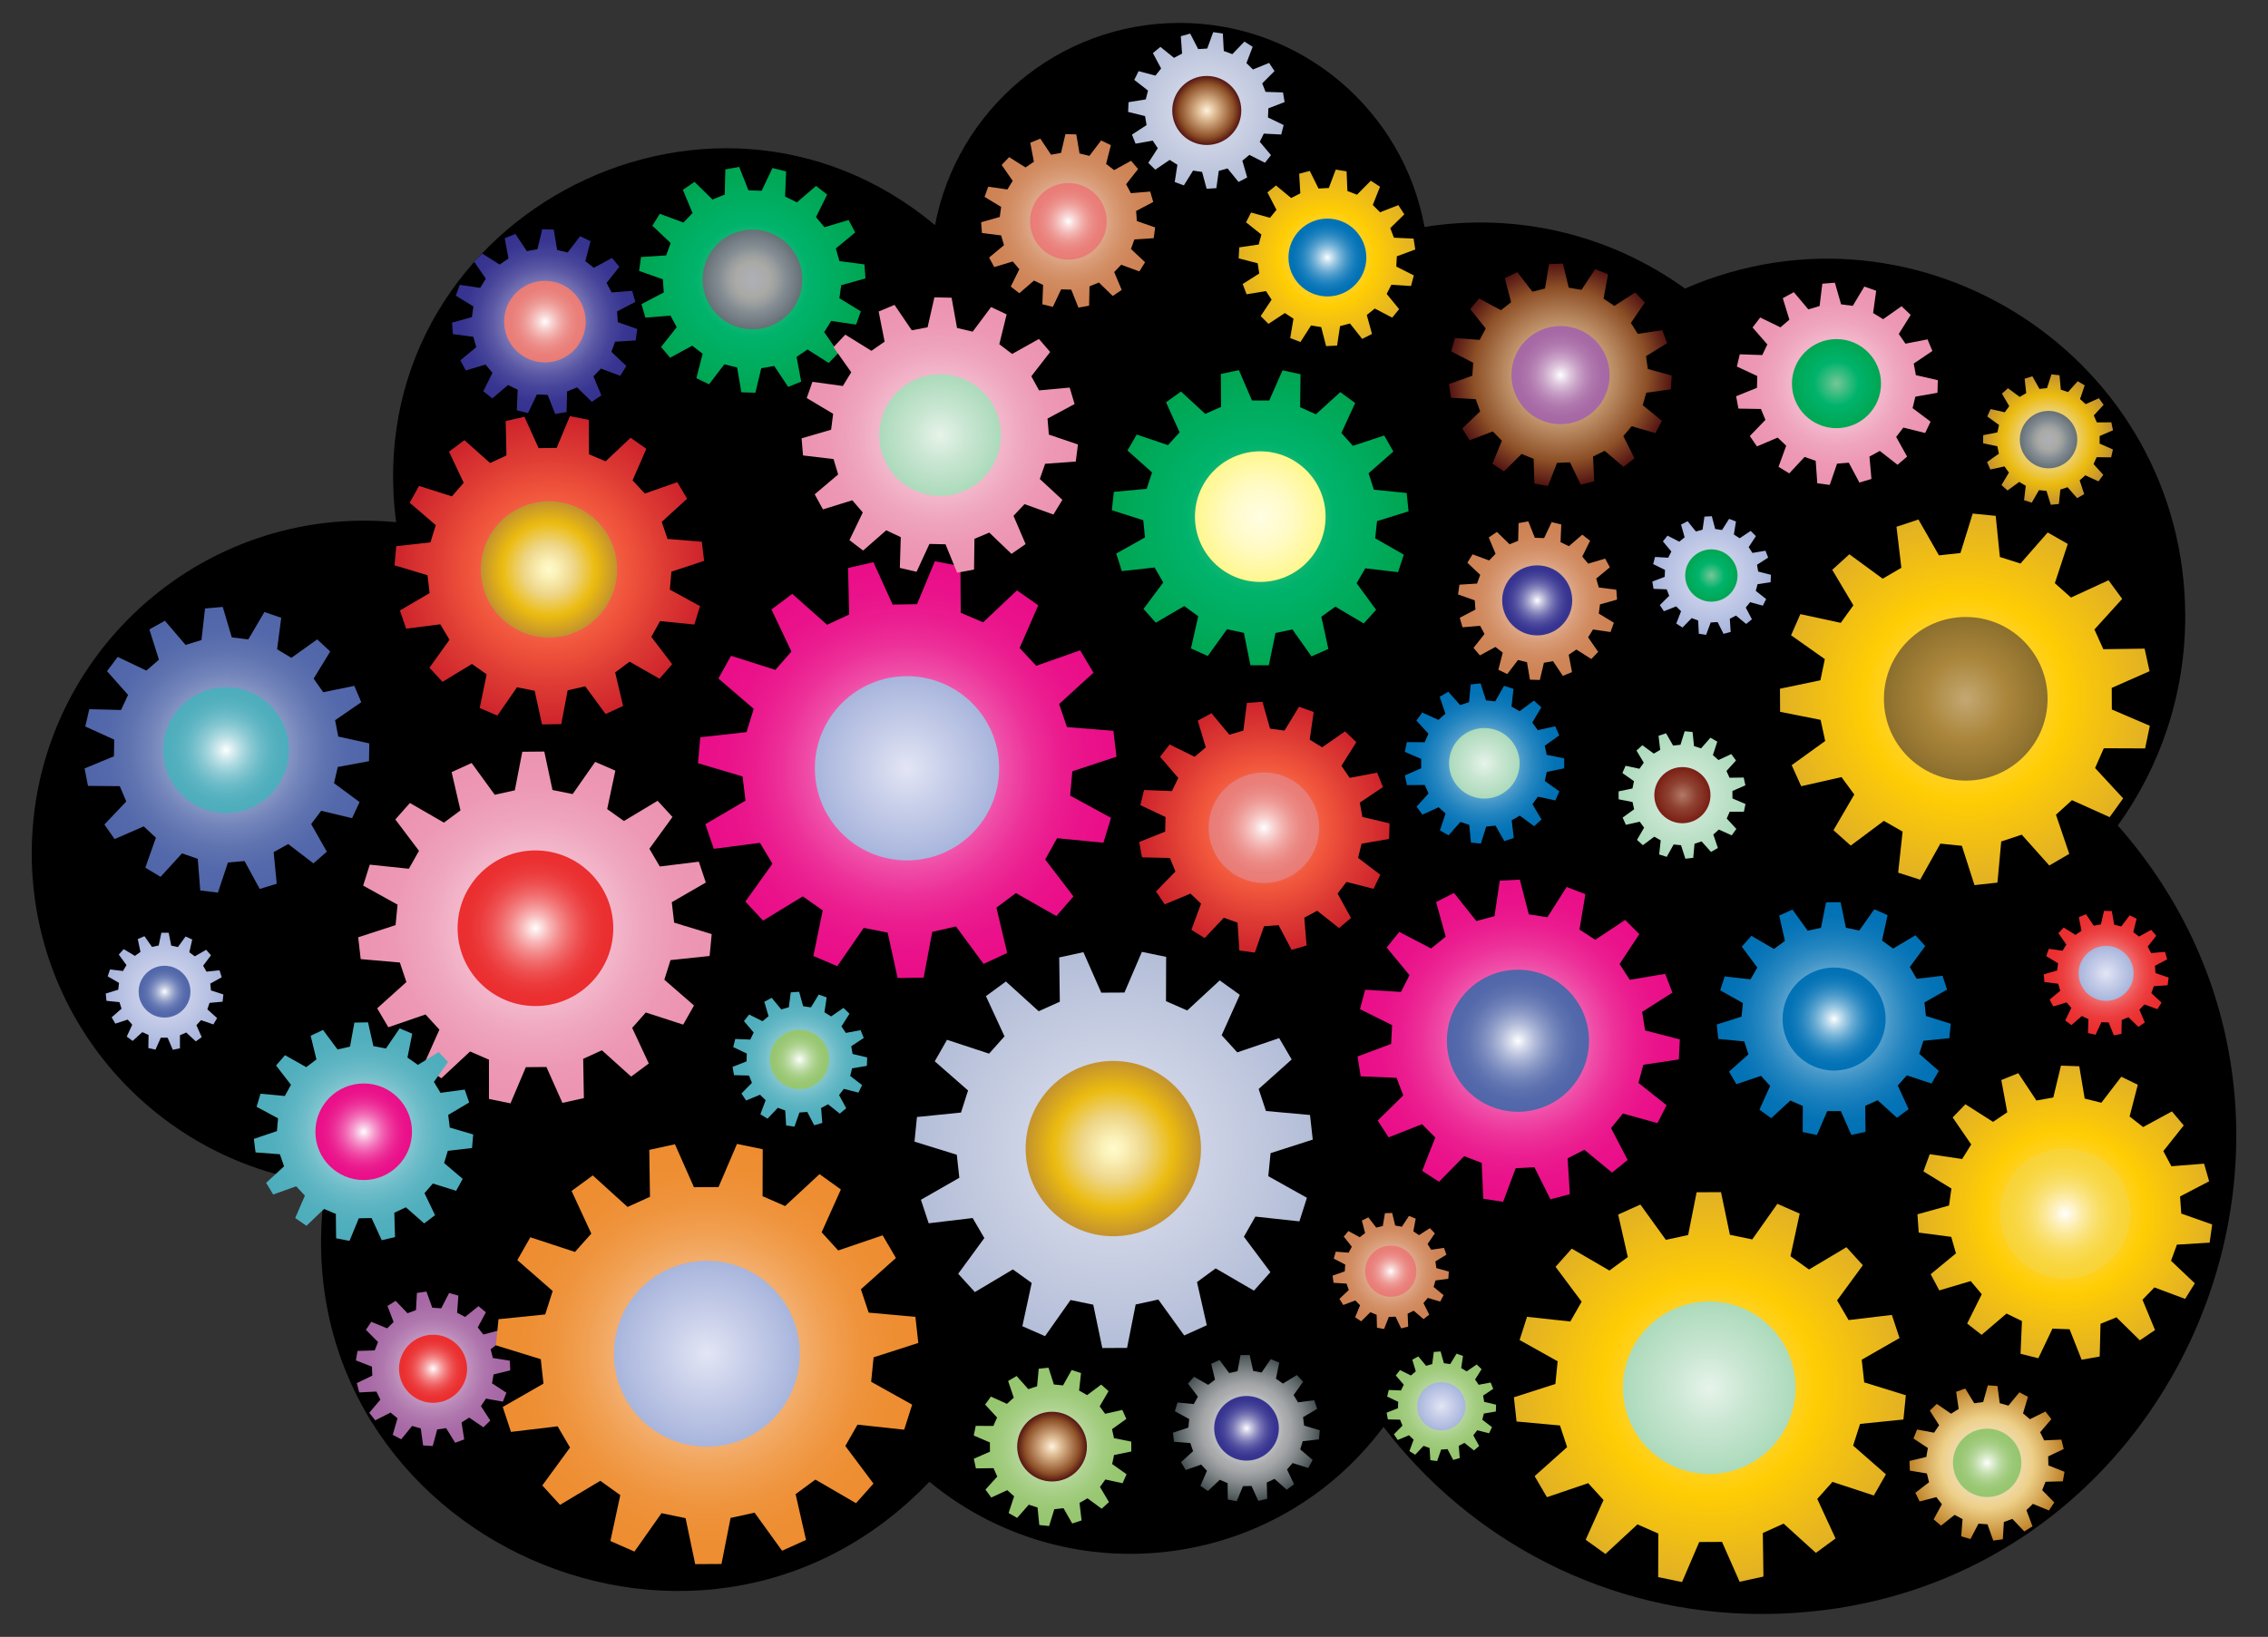 <?xml version="1.0" encoding="utf-8"?>

<!DOCTYPE svg PUBLIC "-//W3C//DTD SVG 1.1//EN" "http://www.w3.org/Graphics/SVG/1.1/DTD/svg11.dtd">
<svg version="1.1" id="Layer_1" xmlns="http://www.w3.org/2000/svg" xmlns:xlink="http://www.w3.org/1999/xlink" x="0px" y="0px"
	 viewBox="0 0 2280.067 1646.086" enable-background="new 0 0 2280.067 1646.086" xml:space="preserve">
<rect x="0" y="0" width="2280.067" height="1646.086" fill="#333333" stroke="none"/>
<g>
	<path d="M2129.067,830.128c42.644-59.107,67.786-131.679,67.786-210.131c0-259.61-266.858-432.555-502.906-329.817
		c-75.747-54.693-169.528-76.742-261.851-61.949c-21.234-116.703-123.389-205.189-246.219-205.189
		c-122.181,0-223.895,87.557-245.866,203.344c-229.544-191.489-581.348-2.784-541.762,298.727
		C200.735,506.486,31.918,661.707,31.918,858.132c0,171.537,129.116,312.894,295.46,332.247
		c-53.444,345.443,370.186,547.453,606.966,299.698c138.459,114.259,346.778,91.73,456.524-55.185
		c87.232,114.345,224.895,188.151,379.818,188.151C2183.791,1623.043,2397.584,1134.949,2129.067,830.128z"/>
	<g>
		<radialGradient id="SVGID_1_" cx="435.376" cy="1376.496" r="77.627" gradientUnits="userSpaceOnUse">
			<stop  offset="0" style="stop-color:#FFFFFF"/>
			<stop  offset="0.049" style="stop-color:#F6F0F6"/>
			<stop  offset="0.199" style="stop-color:#DEC6DD"/>
			<stop  offset="0.352" style="stop-color:#CAA4C8"/>
			<stop  offset="0.508" style="stop-color:#BA89B8"/>
			<stop  offset="0.665" style="stop-color:#AF76AD"/>
			<stop  offset="0.828" style="stop-color:#A86BA6"/>
			<stop  offset="1" style="stop-color:#A667A4"/>
		</radialGradient>
		<polygon fill="url(#SVGID_1_)" points="457.601,1450.867 466.668,1447.508 464.017,1430.428 471.664,1425.589 485.964,1435.299 
			492.882,1428.543 483.513,1414.018 488.531,1406.487 505.544,1409.541 509.116,1400.556 494.649,1391.096 496.17,1382.176 
			512.955,1378.046 512.563,1368.385 495.499,1365.628 493.26,1356.86 506.914,1346.26 502.626,1337.593 485.917,1342.015 
			480.305,1334.916 488.467,1319.679 481.025,1313.505 467.558,1324.341 459.545,1320.138 460.804,1302.899 451.494,1300.286 
			443.599,1315.662 434.568,1315.082 428.707,1298.821 419.139,1300.221 418.181,1317.479 409.695,1320.622 397.726,1308.151 
			389.555,1313.321 395.699,1329.478 389.225,1335.8 373.219,1329.276 367.857,1337.322 380.041,1349.583 376.699,1357.992 
			359.422,1358.542 357.797,1368.073 373.914,1374.318 374.281,1383.36 358.722,1390.889 361.114,1400.258 378.378,1399.407 
			382.391,1407.518 371.239,1420.725 377.235,1428.311 392.661,1420.511 399.625,1426.289 394.809,1442.89 403.373,1447.381 
			414.292,1433.982 423.005,1436.427 425.357,1453.551 435.007,1454.172 439.533,1437.49 448.486,1436.18 		"/>
		<radialGradient id="SVGID_2_" cx="435.388" cy="1376.46" r="34.239" gradientUnits="userSpaceOnUse">
			<stop  offset="0" style="stop-color:#FFFFFF"/>
			<stop  offset="0.055" style="stop-color:#FDE8E8"/>
			<stop  offset="0.182" style="stop-color:#F8B6B7"/>
			<stop  offset="0.312" style="stop-color:#F48C8D"/>
			<stop  offset="0.444" style="stop-color:#F16A6B"/>
			<stop  offset="0.578" style="stop-color:#EE4F50"/>
			<stop  offset="0.713" style="stop-color:#EC3C3D"/>
			<stop  offset="0.852" style="stop-color:#EB3132"/>
			<stop  offset="1" style="stop-color:#EB2D2E"/>
		</radialGradient>
		<circle fill="url(#SVGID_2_)" cx="435.388" cy="1376.46" r="34.23"/>
		<radialGradient id="SVGID_3_" cx="1492.406" cy="767.785" r="80.348" gradientUnits="userSpaceOnUse">
			<stop  offset="0" style="stop-color:#FFFFFF"/>
			<stop  offset="0.11" style="stop-color:#CBE2F0"/>
			<stop  offset="0.239" style="stop-color:#96C5E1"/>
			<stop  offset="0.37" style="stop-color:#68ABD3"/>
			<stop  offset="0.499" style="stop-color:#4396C8"/>
			<stop  offset="0.628" style="stop-color:#2586C0"/>
			<stop  offset="0.755" style="stop-color:#117ABA"/>
			<stop  offset="0.879" style="stop-color:#0473B6"/>
			<stop  offset="1" style="stop-color:#0071B5"/>
		</radialGradient>
		<polygon fill="url(#SVGID_3_)" points="1572.541,772.647 1572.523,762.626 1554.964,759.086 1552.998,749.917 1567.562,739.489 
			1563.47,730.342 1545.989,734.249 1540.464,726.672 1549.528,711.222 1542.069,704.531 1527.689,715.211 1519.559,710.536 
			1521.555,692.735 1512.02,689.655 1503.226,705.261 1493.898,704.297 1488.482,687.224 1478.518,688.289 1476.832,706.122 
			1467.919,709.035 1456.026,695.641 1447.357,700.666 1453.07,717.643 1446.112,723.93 1429.799,716.531 1423.924,724.648 
			1436.048,737.834 1432.249,746.407 1414.337,746.283 1412.271,756.088 1428.711,763.202 1428.727,772.579 1412.313,779.751 
			1414.414,789.549 1432.325,789.361 1436.155,797.922 1424.077,811.15 1429.981,819.246 1446.268,811.789 1453.248,818.052 
			1447.594,835.049 1456.281,840.044 1468.127,826.607 1477.05,829.489 1478.799,847.316 1488.766,848.346 1494.123,831.253 
			1503.447,830.256 1512.296,845.831 1521.82,842.718 1519.761,824.924 1527.874,820.221 1542.292,830.85 1549.727,824.131 
			1540.609,808.713 1546.107,801.117 1563.602,804.963 1567.662,795.802 1553.061,785.425 1554.994,776.249 		"/>
		<radialGradient id="SVGID_4_" cx="1492.229" cy="767.596" r="35.474" gradientUnits="userSpaceOnUse">
			<stop  offset="0.006" style="stop-color:#E6F3E9"/>
			<stop  offset="0.449" style="stop-color:#C9E6D2"/>
			<stop  offset="1" style="stop-color:#ACDABB"/>
		</radialGradient>
		<circle fill="url(#SVGID_4_)" cx="1492.229" cy="767.595" r="35.473"/>
		<radialGradient id="SVGID_5_" cx="1119.545" cy="1156.415" r="199.691" gradientUnits="userSpaceOnUse">
			<stop  offset="0" style="stop-color:#E1E4EF"/>
			<stop  offset="0.5" style="stop-color:#CBD1E4"/>
			<stop  offset="1" style="stop-color:#B4BED8"/>
		</radialGradient>
		<polygon fill="url(#SVGID_5_)" points="1172.353,962.271 1147.971,957.219 1130.431,998.129 1107.129,998.249 1089.17,957.521 
			1064.841,962.823 1065.458,1007.33 1044.219,1016.918 1011.247,987.016 991.178,1001.755 1009.844,1042.163 994.341,1059.56 
			952.057,1045.654 939.718,1067.282 973.206,1096.605 966.119,1118.803 921.835,1123.297 919.36,1148.074 961.879,1161.241 
			964.434,1184.403 925.806,1206.521 933.622,1230.162 977.821,1224.897 989.576,1245.018 963.284,1280.934 980.04,1299.353 
			1018.276,1276.565 1037.198,1290.165 1027.788,1333.67 1050.587,1343.681 1076.249,1307.312 1099.067,1312.04 1108.166,1355.611 
			1133.065,1355.483 1141.716,1311.821 1164.484,1306.859 1190.518,1342.962 1213.213,1332.718 1203.357,1289.312 
			1222.138,1275.518 1260.606,1297.912 1277.172,1279.322 1250.513,1243.678 1262.06,1223.437 1306.311,1228.248 1313.884,1204.528 
			1275.031,1182.808 1277.348,1159.621 1319.73,1146.018 1317,1121.268 1272.672,1117.229 1265.358,1095.104 1298.542,1065.439 
			1285.982,1043.939 1243.844,1058.279 1228.162,1041.042 1246.412,1000.444 1226.193,985.912 1193.53,1016.151 1172.194,1006.782 
					"/>
		<radialGradient id="SVGID_6_" cx="1119.232" cy="1155.047" r="88.159" gradientUnits="userSpaceOnUse">
			<stop  offset="0" style="stop-color:#FFFBCC"/>
			<stop  offset="0.115" style="stop-color:#FBF2BB"/>
			<stop  offset="0.341" style="stop-color:#F0D98E"/>
			<stop  offset="0.371" style="stop-color:#EED688"/>
			<stop  offset="0.685" style="stop-color:#EBBB10"/>
			<stop  offset="1" style="stop-color:#C3922E"/>
		</radialGradient>
		<circle fill="url(#SVGID_6_)" cx="1119.232" cy="1155.047" r="88.147"/>
		<radialGradient id="SVGID_7_" cx="228.153" cy="753.986" r="143.387" gradientUnits="userSpaceOnUse">
			<stop  offset="0" style="stop-color:#FFFFFF"/>
			<stop  offset="0.11" style="stop-color:#D9DEEC"/>
			<stop  offset="0.251" style="stop-color:#AFB9D8"/>
			<stop  offset="0.394" style="stop-color:#8D9BC7"/>
			<stop  offset="0.539" style="stop-color:#7284BA"/>
			<stop  offset="0.687" style="stop-color:#5F73B0"/>
			<stop  offset="0.839" style="stop-color:#5469AB"/>
			<stop  offset="1" style="stop-color:#5066A9"/>
		</radialGradient>
		<polygon fill="url(#SVGID_7_)" points="89.759,713.165 85.748,730.579 114.823,743.813 114.54,760.535 85.032,772.774 
			88.45,790.315 120.395,790.578 126.937,805.97 104.959,829.153 115.216,843.787 144.506,831.035 156.743,842.435 146.094,872.553 
			161.417,881.75 182.987,858.187 198.803,863.624 201.325,895.47 219.064,897.639 229.186,867.34 245.846,865.874 261.103,893.94 
			278.19,888.707 275.113,856.91 289.736,848.795 315.09,868.23 328.571,856.499 312.828,828.703 322.886,815.341 353.952,822.783 
			361.497,806.583 335.808,787.594 339.563,771.296 370.97,765.459 371.273,747.591 340.082,740.691 336.883,724.276 
			363.201,706.169 356.21,689.722 324.909,696.106 315.31,682.411 331.987,655.165 318.912,642.984 292.913,661.547 278.574,652.94 
			282.728,621.266 265.828,615.456 249.627,642.989 233.027,640.959 223.939,610.333 206.137,611.9 202.536,643.641 
			186.545,648.539 165.786,624.258 150.16,632.929 159.78,663.391 147.164,674.37 118.324,660.631 107.576,674.909 128.755,698.824 
			121.694,713.985 		"/>
		<radialGradient id="SVGID_8_" cx="227.237" cy="754.337" r="63.273" gradientUnits="userSpaceOnUse">
			<stop  offset="0" style="stop-color:#FFFFFF"/>
			<stop  offset="0.117" style="stop-color:#D6ECEF"/>
			<stop  offset="0.257" style="stop-color:#ACD9E0"/>
			<stop  offset="0.399" style="stop-color:#8AC9D3"/>
			<stop  offset="0.543" style="stop-color:#6FBDC9"/>
			<stop  offset="0.69" style="stop-color:#5CB4C2"/>
			<stop  offset="0.84" style="stop-color:#51AFBD"/>
			<stop  offset="1" style="stop-color:#4DADBC"/>
		</radialGradient>
		<circle fill="url(#SVGID_8_)" cx="227.237" cy="754.337" r="63.262"/>
		<radialGradient id="SVGID_9_" cx="1568.669" cy="376.853" r="111.902" gradientUnits="userSpaceOnUse">
			<stop  offset="0" style="stop-color:#FFF2DB"/>
			<stop  offset="0.309" style="stop-color:#D7B189"/>
			<stop  offset="0.751" style="stop-color:#92562D"/>
			<stop  offset="0.781" style="stop-color:#8D5027"/>
			<stop  offset="1" style="stop-color:#541513"/>
		</radialGradient>
		<polygon fill="url(#SVGID_9_)" points="1632.215,469.477 1643.172,460.86 1631.983,438.595 1640.336,428.576 1664.25,435.576 
			1670.755,423.247 1651.477,407.459 1655.033,394.908 1679.727,391.576 1680.655,377.668 1656.622,371.085 1654.765,358.173 
			1675.969,345.086 1671.16,332.002 1646.528,335.764 1639.58,324.723 1653.627,304.143 1643.912,294.147 1622.939,307.602 
			1612.101,300.342 1616.563,275.827 1603.623,270.647 1589.936,291.469 1577.082,289.245 1571.187,265.034 1557.258,265.565 
			1553.224,290.154 1540.576,293.351 1525.344,273.631 1512.835,279.782 1519.151,303.886 1508.897,311.95 1486.961,300.13 
			1478.035,310.837 1493.609,330.288 1487.521,341.826 1462.674,339.951 1458.875,353.362 1481.014,364.797 1480.146,377.814 
			1456.684,386.207 1458.668,400.004 1483.544,401.446 1488.045,413.69 1470.026,430.9 1477.45,442.697 1500.762,433.897 
			1509.853,443.251 1500.392,466.303 1511.973,474.061 1529.69,456.539 1541.8,461.387 1542.533,486.294 1556.268,488.671 
			1565.326,465.458 1578.362,464.961 1589.161,487.417 1602.676,484.001 1601.509,459.111 1613.216,453.355 		"/>
		<radialGradient id="SVGID_10_" cx="1568.839" cy="377.205" r="49.346" gradientUnits="userSpaceOnUse">
			<stop  offset="0" style="stop-color:#FFFFFF"/>
			<stop  offset="0.049" style="stop-color:#F6F0F6"/>
			<stop  offset="0.199" style="stop-color:#DEC6DD"/>
			<stop  offset="0.352" style="stop-color:#CAA4C8"/>
			<stop  offset="0.508" style="stop-color:#BA89B8"/>
			<stop  offset="0.665" style="stop-color:#AF76AD"/>
			<stop  offset="0.828" style="stop-color:#A86BA6"/>
			<stop  offset="1" style="stop-color:#A667A4"/>
		</radialGradient>
		<circle fill="url(#SVGID_10_)" cx="1568.839" cy="377.205" r="49.345"/>
		<radialGradient id="SVGID_11_" cx="710.863" cy="1361.637" r="211.806" gradientUnits="userSpaceOnUse">
			<stop  offset="0" style="stop-color:#FFFFFF"/>
			<stop  offset="0.048" style="stop-color:#FDF4EA"/>
			<stop  offset="0.176" style="stop-color:#F9D9B9"/>
			<stop  offset="0.308" style="stop-color:#F6C18F"/>
			<stop  offset="0.44" style="stop-color:#F3AE6D"/>
			<stop  offset="0.575" style="stop-color:#F1A052"/>
			<stop  offset="0.711" style="stop-color:#EF953F"/>
			<stop  offset="0.851" style="stop-color:#EE8F34"/>
			<stop  offset="1" style="stop-color:#EE8D30"/>
		</radialGradient>
		<polygon fill="url(#SVGID_11_)" points="505.406,1414.884 513.708,1439.955 560.584,1434.348 573.062,1455.683 545.194,1493.791 
			562.976,1513.318 603.519,1489.129 623.596,1503.544 613.637,1549.692 637.824,1560.299 665.024,1521.711 689.228,1526.714 
			698.9,1572.923 725.31,1572.774 734.463,1526.459 758.609,1521.185 786.24,1559.465 810.307,1548.588 799.83,1502.554 
			819.744,1487.915 860.556,1511.646 878.117,1491.921 849.823,1454.128 862.061,1432.655 908.997,1437.735 917.017,1412.572 
			875.797,1389.555 878.243,1364.961 923.188,1350.511 920.279,1324.261 873.262,1320 865.492,1296.537 900.674,1265.056 
			887.341,1242.259 842.655,1257.489 826.014,1239.215 845.349,1196.146 823.896,1180.743 789.268,1212.832 766.633,1202.906 
			766.779,1155.696 740.916,1150.35 722.334,1193.75 697.618,1193.889 678.55,1150.701 652.748,1156.337 653.425,1203.542 
			630.903,1213.722 595.916,1182.023 574.638,1197.667 594.456,1240.516 578.021,1258.976 533.167,1244.248 520.09,1267.194 
			555.624,1298.278 548.118,1321.826 501.151,1326.616 498.538,1352.896 543.643,1366.84 546.364,1391.406 		"/>
		<radialGradient id="SVGID_12_" cx="710.625" cy="1361.346" r="93.517" gradientUnits="userSpaceOnUse">
			<stop  offset="0.006" style="stop-color:#E2E5F4"/>
			<stop  offset="0.449" style="stop-color:#C7CEE9"/>
			<stop  offset="1" style="stop-color:#A8B5DC"/>
		</radialGradient>
		<circle fill="url(#SVGID_12_)" cx="710.625" cy="1361.346" r="93.492"/>
		<radialGradient id="SVGID_13_" cx="912.067" cy="773.955" r="209.972" gradientUnits="userSpaceOnUse">
			<stop  offset="0" style="stop-color:#FFFFFF"/>
			<stop  offset="0.114" style="stop-color:#FAC8E4"/>
			<stop  offset="0.234" style="stop-color:#F697CC"/>
			<stop  offset="0.356" style="stop-color:#F26DB7"/>
			<stop  offset="0.479" style="stop-color:#EF4BA6"/>
			<stop  offset="0.604" style="stop-color:#ED3099"/>
			<stop  offset="0.731" style="stop-color:#EB1D8F"/>
			<stop  offset="0.861" style="stop-color:#EA128A"/>
			<stop  offset="1" style="stop-color:#EA0E88"/>
		</radialGradient>
		<polygon fill="url(#SVGID_13_)" points="965.535,569.43 939.855,564.389 921.871,607.576 897.383,607.958 878.061,565.353 
			852.55,571.192 853.688,617.961 831.472,628.27 796.491,597.207 775.561,612.918 795.622,655.18 779.52,673.634 734.929,659.484 
			722.199,682.35 757.716,712.799 750.512,736.207 704.021,741.417 701.691,767.484 746.522,780.855 749.462,805.169 
			709.109,828.839 717.584,853.599 763.977,847.579 776.552,868.596 749.315,906.632 767.128,925.805 807.062,901.436 
			827.098,915.521 817.687,961.347 841.758,971.617 868.328,933.112 892.36,937.83 902.402,983.522 928.569,983.114 937.18,937.131 
			961.054,931.666 988.812,969.323 1012.551,958.307 1001.715,912.797 1021.302,898.094 1061.977,921.206 1079.183,901.486 
			1050.773,864.318 1062.686,842.92 1109.245,847.489 1116.943,822.477 1075.872,800.077 1078.051,775.683 1122.443,760.921 
			1119.302,734.939 1072.671,731.182 1064.74,708.01 1099.29,676.468 1085.853,654.01 1041.725,669.544 1025.055,651.601 
			1043.788,608.734 1022.379,593.683 988.384,625.822 965.857,616.211 		"/>
		<radialGradient id="SVGID_14_" cx="911.827" cy="772.615" r="92.656" gradientUnits="userSpaceOnUse">
			<stop  offset="0.006" style="stop-color:#E2E5F4"/>
			<stop  offset="0.449" style="stop-color:#C7CEE9"/>
			<stop  offset="1" style="stop-color:#A8B5DC"/>
		</radialGradient>
		<circle fill="url(#SVGID_14_)" cx="911.827" cy="772.615" r="92.644"/>
		<radialGradient id="SVGID_15_" cx="1058.114" cy="1454.987" r="79.407" gradientUnits="userSpaceOnUse">
			<stop  offset="0" style="stop-color:#FFFFFF"/>
			<stop  offset="0.024" style="stop-color:#FAFCF8"/>
			<stop  offset="0.177" style="stop-color:#DBECCE"/>
			<stop  offset="0.334" style="stop-color:#C2DEAC"/>
			<stop  offset="0.492" style="stop-color:#AFD391"/>
			<stop  offset="0.653" style="stop-color:#A1CC7E"/>
			<stop  offset="0.818" style="stop-color:#99C773"/>
			<stop  offset="0.994" style="stop-color:#96C66F"/>
		</radialGradient>
		<polygon fill="url(#SVGID_15_)" points="1086.781,1380.761 1077.353,1377.736 1068.693,1393.174 1059.474,1392.24 
			1054.088,1375.378 1044.244,1376.449 1042.613,1394.075 1033.81,1396.971 1022.032,1383.758 1013.475,1388.74 1019.153,1405.506 
			1012.29,1411.732 996.155,1404.452 990.365,1412.484 1002.371,1425.49 998.634,1433.97 980.933,1433.881 978.91,1443.575 
			995.169,1450.573 995.203,1459.84 978.997,1466.958 981.091,1476.636 998.791,1476.417 1002.591,1484.868 990.681,1497.963 
			996.531,1505.953 1012.611,1498.553 1019.521,1504.728 1013.967,1521.535 1022.561,1526.454 1034.241,1513.154 1043.064,1515.985 
			1044.827,1533.598 1054.678,1534.596 1059.939,1517.695 1069.151,1516.692 1077.925,1532.066 1087.331,1528.971 
			1085.262,1511.391 1093.27,1506.728 1107.538,1517.204 1114.872,1510.551 1105.832,1495.333 1111.251,1487.815 1128.547,1491.582 
			1132.541,1482.521 1118.092,1472.296 1119.985,1463.224 1137.318,1459.631 1137.281,1449.729 1119.923,1446.264 
			1117.962,1437.207 1132.335,1426.874 1128.274,1417.843 1111.006,1421.738 1105.532,1414.261 1114.459,1398.976 
			1107.076,1392.378 1092.886,1402.959 1084.843,1398.355 		"/>
		<radialGradient id="SVGID_16_" cx="1057.653" cy="1454.753" r="35.062" gradientUnits="userSpaceOnUse">
			<stop  offset="0" style="stop-color:#FFF2DB"/>
			<stop  offset="0.309" style="stop-color:#D7B189"/>
			<stop  offset="0.751" style="stop-color:#92562D"/>
			<stop  offset="0.781" style="stop-color:#8D5027"/>
			<stop  offset="1" style="stop-color:#541513"/>
		</radialGradient>
		<circle fill="url(#SVGID_16_)" cx="1057.653" cy="1454.754" r="35.054"/>
		<radialGradient id="SVGID_17_" cx="804.12" cy="1065.17" r="67.745" gradientUnits="userSpaceOnUse">
			<stop  offset="0" style="stop-color:#FFFFFF"/>
			<stop  offset="0.117" style="stop-color:#D6ECEF"/>
			<stop  offset="0.257" style="stop-color:#ACD9E0"/>
			<stop  offset="0.399" style="stop-color:#8AC9D3"/>
			<stop  offset="0.543" style="stop-color:#6FBDC9"/>
			<stop  offset="0.69" style="stop-color:#5CB4C2"/>
			<stop  offset="0.84" style="stop-color:#51AFBD"/>
			<stop  offset="1" style="stop-color:#4DADBC"/>
		</radialGradient>
		<polygon fill="url(#SVGID_17_)" points="739.172,1044.786 737.132,1052.975 750.748,1059.468 750.474,1067.361 736.438,1072.892 
			737.904,1081.203 752.985,1081.596 755.944,1088.918 745.372,1099.68 750.092,1106.676 764.029,1100.901 769.711,1106.387 
			764.429,1120.518 771.586,1124.989 781.97,1114.045 789.391,1116.746 790.314,1131.803 798.671,1132.977 803.706,1118.756 
			811.584,1118.204 818.552,1131.585 826.664,1129.258 825.479,1114.219 832.452,1110.51 844.259,1119.9 850.723,1114.475 
			843.524,1101.218 848.385,1094.994 862.991,1098.769 866.69,1091.183 854.721,1082.001 856.631,1074.338 871.509,1071.846 
			871.803,1063.412 857.133,1059.891 855.761,1052.114 868.34,1043.786 865.178,1035.962 850.345,1038.712 845.928,1032.165 
			854.032,1019.441 847.961,1013.579 835.529,1022.125 828.831,1017.94 831.059,1003.02 823.128,1000.135 815.247,1012.998 
			807.426,1011.9 803.393,997.363 794.974,997.953 793.007,1012.91 785.415,1015.087 775.818,1003.448 768.367,1007.411 
			772.653,1021.875 766.603,1026.952 753.102,1020.222 747.907,1026.873 757.705,1038.343 754.244,1045.442 		"/>
		<radialGradient id="SVGID_18_" cx="803.737" cy="1065.384" r="29.881" gradientUnits="userSpaceOnUse">
			<stop  offset="0" style="stop-color:#FFFFFF"/>
			<stop  offset="0.024" style="stop-color:#FAFCF8"/>
			<stop  offset="0.177" style="stop-color:#DBECCE"/>
			<stop  offset="0.334" style="stop-color:#C2DEAC"/>
			<stop  offset="0.492" style="stop-color:#AFD391"/>
			<stop  offset="0.653" style="stop-color:#A1CC7E"/>
			<stop  offset="0.818" style="stop-color:#99C773"/>
			<stop  offset="0.994" style="stop-color:#96C66F"/>
		</radialGradient>
		<circle fill="url(#SVGID_18_)" cx="803.737" cy="1065.384" r="29.875"/>
		<radialGradient id="SVGID_19_" cx="1843.508" cy="1024.371" r="117.347" gradientUnits="userSpaceOnUse">
			<stop  offset="0" style="stop-color:#FFFFFF"/>
			<stop  offset="0.11" style="stop-color:#CBE2F0"/>
			<stop  offset="0.239" style="stop-color:#96C5E1"/>
			<stop  offset="0.37" style="stop-color:#68ABD3"/>
			<stop  offset="0.499" style="stop-color:#4396C8"/>
			<stop  offset="0.628" style="stop-color:#2586C0"/>
			<stop  offset="0.755" style="stop-color:#117ABA"/>
			<stop  offset="0.879" style="stop-color:#0473B6"/>
			<stop  offset="1" style="stop-color:#0071B5"/>
		</radialGradient>
		<polygon fill="url(#SVGID_19_)" points="1941.83,1089.655 1949.105,1076.958 1929.456,1059.689 1933.645,1046.65 
			1959.675,1044.057 1961.156,1029.499 1936.183,1021.714 1934.706,1008.099 1957.431,995.143 1952.863,981.241 1926.882,984.287 
			1919.996,972.45 1935.486,951.37 1925.658,940.528 1903.163,953.878 1892.057,945.866 1897.634,920.308 1884.246,914.4 
			1869.126,935.746 1855.721,932.943 1850.421,907.327 1835.787,907.375 1830.656,933.026 1817.27,935.917 1802.009,914.671 
			1788.661,920.668 1794.406,946.188 1783.354,954.274 1760.77,941.072 1751.015,951.979 1766.643,972.956 1759.835,984.838 
			1733.835,981.963 1729.359,995.895 1752.168,1008.702 1750.782,1022.326 1725.86,1030.275 1727.438,1044.823 1753.484,1047.245 
			1757.759,1060.255 1738.225,1077.653 1745.583,1090.302 1770.363,1081.92 1779.56,1092.067 1768.791,1115.907 1780.658,1124.469 
			1799.886,1106.733 1812.415,1112.262 1812.274,1138.42 1826.598,1141.416 1836.949,1117.392 1850.644,1117.347 1861.154,1141.302 
			1875.458,1138.212 1875.144,1112.055 1887.636,1106.444 1906.981,1124.052 1918.791,1115.412 1907.865,1091.644 
			1916.995,1081.437 		"/>
		<radialGradient id="SVGID_20_" cx="1843.848" cy="1024.774" r="51.814" gradientUnits="userSpaceOnUse">
			<stop  offset="0" style="stop-color:#FFFFFF"/>
			<stop  offset="0.11" style="stop-color:#CBE2F0"/>
			<stop  offset="0.239" style="stop-color:#96C5E1"/>
			<stop  offset="0.37" style="stop-color:#68ABD3"/>
			<stop  offset="0.499" style="stop-color:#4396C8"/>
			<stop  offset="0.628" style="stop-color:#2586C0"/>
			<stop  offset="0.755" style="stop-color:#117ABA"/>
			<stop  offset="0.879" style="stop-color:#0473B6"/>
			<stop  offset="1" style="stop-color:#0071B5"/>
		</radialGradient>
		<circle fill="url(#SVGID_20_)" cx="1843.848" cy="1024.775" r="51.803"/>
		<radialGradient id="SVGID_21_" cx="1846.736" cy="385.966" r="101.528" gradientUnits="userSpaceOnUse">
			<stop  offset="0" style="stop-color:#FFFFFF"/>
			<stop  offset="0.018" style="stop-color:#FEFBFC"/>
			<stop  offset="0.218" style="stop-color:#F8D6E2"/>
			<stop  offset="0.418" style="stop-color:#F3B9CD"/>
			<stop  offset="0.617" style="stop-color:#EFA5BE"/>
			<stop  offset="0.812" style="stop-color:#ED98B5"/>
			<stop  offset="1" style="stop-color:#EC94B2"/>
		</radialGradient>
		<polygon fill="url(#SVGID_21_)" points="1886.182,292.377 1874.254,288.166 1862.625,307.56 1850.886,306.026 1844.632,284.294 
			1832.022,285.298 1829.286,307.746 1817.938,311.119 1803.386,293.809 1792.274,299.856 1798.906,321.475 1789.911,329.172 
			1769.576,319.278 1761.884,329.322 1776.736,346.375 1771.649,357.065 1749.049,356.297 1746.107,368.601 1766.61,378.139 
			1766.312,389.974 1745.353,398.465 1747.669,410.901 1770.28,411.275 1774.821,422.209 1759.127,438.49 1766.302,448.909 
			1787.11,440.054 1795.705,448.195 1787.991,469.453 1798.783,476.052 1814.191,459.5 1825.354,463.441 1826.953,485.998 
			1839.496,487.638 1846.839,466.249 1858.64,465.31 1869.276,485.266 1881.402,481.662 1879.41,459.136 1889.809,453.478 
			1907.642,467.383 1917.254,459.159 1906.272,439.39 1913.471,429.991 1935.418,435.441 1940.853,424.018 1922.781,410.426 
			1925.534,398.911 1947.8,394.964 1948.12,382.317 1926.081,377.25 1923.912,365.612 1942.648,352.949 1937.796,341.266 
			1915.602,345.601 1908.887,335.851 1920.853,316.662 1911.668,307.963 1893.156,320.95 1883.056,314.774 		"/>
		<radialGradient id="SVGID_22_" cx="1846.249" cy="385.789" r="44.794" gradientUnits="userSpaceOnUse">
			<stop  offset="0" style="stop-color:#77C697"/>
			<stop  offset="0.257" style="stop-color:#38BC80"/>
			<stop  offset="0.5" style="stop-color:#00B36C"/>
			<stop  offset="0.543" style="stop-color:#00B269"/>
			<stop  offset="1" style="stop-color:#00A652"/>
		</radialGradient>
		<circle fill="url(#SVGID_22_)" cx="1846.249" cy="385.789" r="44.783"/>
		<radialGradient id="SVGID_23_" cx="1252.983" cy="1436.124" r="73.685" gradientUnits="userSpaceOnUse">
			<stop  offset="0" style="stop-color:#E5E2DF"/>
			<stop  offset="0" style="stop-color:#F1EFEE"/>
			<stop  offset="0" style="stop-color:#FFFFFF"/>
			<stop  offset="0.126" style="stop-color:#F0F0F1"/>
			<stop  offset="0.366" style="stop-color:#C9CACB"/>
			<stop  offset="0.522" style="stop-color:#ADAEB0"/>
			<stop  offset="0.603" style="stop-color:#A3A5A7"/>
			<stop  offset="0.738" style="stop-color:#898D90"/>
			<stop  offset="0.911" style="stop-color:#5F6769"/>
			<stop  offset="1" style="stop-color:#465053"/>
		</radialGradient>
		<polygon fill="url(#SVGID_23_)" points="1315.182,1476.224 1319.641,1468.196 1307.166,1457.524 1309.686,1449.307 
			1325.998,1447.461 1326.806,1438.313 1311.069,1433.638 1310.028,1425.107 1324.18,1416.786 1321.197,1408.1 1304.919,1410.23 
			1300.499,1402.859 1310.042,1389.502 1303.784,1382.781 1289.78,1391.347 1282.744,1386.412 1286.029,1370.327 1277.579,1366.732 
			1268.269,1380.254 1259.834,1378.607 1256.293,1362.577 1247.111,1362.73 1244.106,1378.87 1235.731,1380.796 1225.976,1367.592 
			1217.65,1371.466 1221.469,1387.432 1214.601,1392.599 1200.319,1384.504 1194.289,1391.43 1204.272,1404.463 1200.099,1411.976 
			1183.76,1410.39 1181.068,1419.17 1195.489,1427.015 1194.733,1435.576 1179.161,1440.773 1180.272,1449.889 1196.637,1451.19 
			1199.429,1459.319 1187.317,1470.4 1192.04,1478.276 1207.52,1472.808 1213.376,1479.098 1206.818,1494.148 1214.337,1499.422 
			1226.254,1488.131 1234.162,1491.495 1234.293,1507.911 1243.306,1509.671 1249.601,1494.509 1258.194,1494.366 1264.99,1509.31 
			1273.94,1507.251 1273.524,1490.84 1281.316,1487.214 1293.603,1498.101 1300.941,1492.58 1293.886,1477.757 1299.529,1471.275 		
			"/>
		<radialGradient id="SVGID_24_" cx="1253.153" cy="1436.332" r="32.517" gradientUnits="userSpaceOnUse">
			<stop  offset="0" style="stop-color:#FFFFFF"/>
			<stop  offset="0.005" style="stop-color:#FDFDFE"/>
			<stop  offset="0.149" style="stop-color:#C9C8E1"/>
			<stop  offset="0.295" style="stop-color:#9B9AC8"/>
			<stop  offset="0.44" style="stop-color:#7674B4"/>
			<stop  offset="0.584" style="stop-color:#5A57A4"/>
			<stop  offset="0.726" style="stop-color:#454399"/>
			<stop  offset="0.865" style="stop-color:#393692"/>
			<stop  offset="1" style="stop-color:#353290"/>
		</radialGradient>
		<circle fill="url(#SVGID_24_)" cx="1253.153" cy="1436.332" r="32.51"/>
		<radialGradient id="SVGID_25_" cx="547.542" cy="323.422" r="93.028" gradientUnits="userSpaceOnUse">
			<stop  offset="0" style="stop-color:#FFFFFF"/>
			<stop  offset="0.005" style="stop-color:#FDFDFE"/>
			<stop  offset="0.149" style="stop-color:#C9C8E1"/>
			<stop  offset="0.295" style="stop-color:#9B9AC8"/>
			<stop  offset="0.44" style="stop-color:#7674B4"/>
			<stop  offset="0.584" style="stop-color:#5A57A4"/>
			<stop  offset="0.726" style="stop-color:#454399"/>
			<stop  offset="0.865" style="stop-color:#393692"/>
			<stop  offset="1" style="stop-color:#353290"/>
		</radialGradient>
		<polygon fill="url(#SVGID_25_)" points="638.74,303.59 635.542,292.451 614.89,294.082 609.796,284.507 622.688,268.291 
			615.236,259.416 597.033,269.305 588.485,262.63 593.666,242.573 583.249,237.495 570.642,253.934 560.118,251.313 
			556.693,230.882 545.111,230.481 540.28,250.626 529.6,252.512 518.161,235.24 507.418,239.584 511.198,259.952 502.209,266.02 
			484.734,254.894 476.686,263.232 488.424,280.302 482.679,289.501 462.19,286.445 458.229,297.336 475.895,308.155 
			474.389,318.895 454.428,324.437 455.239,335.998 475.779,338.696 478.771,349.121 462.79,362.302 468.233,372.533 
			488.095,366.644 495.068,374.95 485.83,393.493 494.964,400.625 510.713,387.167 520.462,391.918 519.564,412.615 530.81,415.416 
			539.723,396.715 550.562,397.091 558.16,416.363 569.572,414.348 570.109,393.639 580.164,389.573 594.944,404.089 
			604.549,397.606 596.617,378.469 604.149,370.665 623.555,377.915 629.693,368.085 614.663,353.829 618.369,343.637 
			639.046,342.366 640.656,330.89 621.126,323.98 620.367,313.161 		"/>
		<radialGradient id="SVGID_26_" cx="547.817" cy="323.44" r="41.036" gradientUnits="userSpaceOnUse">
			<stop  offset="0" style="stop-color:#FFFFFF"/>
			<stop  offset="0.002" style="stop-color:#FFFEFE"/>
			<stop  offset="0.16" style="stop-color:#F8D6D5"/>
			<stop  offset="0.32" style="stop-color:#F3B6B3"/>
			<stop  offset="0.483" style="stop-color:#EE9C98"/>
			<stop  offset="0.649" style="stop-color:#EB8A85"/>
			<stop  offset="0.819" style="stop-color:#EA7F7A"/>
			<stop  offset="1" style="stop-color:#E97B76"/>
		</radialGradient>
		<circle fill="url(#SVGID_26_)" cx="547.817" cy="323.44" r="41.025"/>
		<radialGradient id="SVGID_27_" cx="1398.089" cy="1278.109" r="58.381" gradientUnits="userSpaceOnUse">
			<stop  offset="0" style="stop-color:#FFFFFF"/>
			<stop  offset="0.101" style="stop-color:#F5E6DD"/>
			<stop  offset="0.242" style="stop-color:#E9C8B3"/>
			<stop  offset="0.388" style="stop-color:#DFAE91"/>
			<stop  offset="0.534" style="stop-color:#D89B76"/>
			<stop  offset="0.684" style="stop-color:#D28D63"/>
			<stop  offset="0.837" style="stop-color:#CF8558"/>
			<stop  offset="1" style="stop-color:#CE8254"/>
		</radialGradient>
		<polygon fill="url(#SVGID_27_)" points="1408.623,1335.833 1415.679,1334.071 1415.108,1321.083 1421.224,1318.097 
			1431.113,1326.537 1436.842,1322.057 1431.037,1310.425 1435.411,1305.209 1447.877,1308.897 1451.289,1302.475 
			1441.255,1294.209 1443.129,1287.666 1456.017,1285.964 1456.522,1278.709 1443.993,1275.239 1443.044,1268.499 
			1454.126,1261.703 1451.636,1254.869 1438.779,1256.795 1435.171,1251.024 1442.53,1240.308 1437.477,1235.078 1426.514,1242.067 
			1420.87,1238.263 1423.235,1225.479 1416.491,1222.757 1409.319,1233.6 1402.616,1232.421 1399.576,1219.78 1392.308,1220.037 
			1390.167,1232.86 1383.563,1234.509 1375.645,1224.197 1369.11,1227.388 1372.369,1239.973 1367.007,1244.165 1355.58,1237.966 
			1350.907,1243.539 1359.003,1253.71 1355.81,1259.721 1342.849,1258.706 1340.847,1265.697 1352.381,1271.696 1351.908,1278.486 
			1339.655,1282.83 1340.67,1290.032 1353.646,1290.821 1355.976,1297.216 1346.549,1306.168 1350.405,1312.335 1362.581,1307.778 
			1367.311,1312.672 1362.34,1324.685 1368.37,1328.75 1377.64,1319.634 1383.952,1322.182 1384.297,1335.178 1391.459,1336.438 
			1396.22,1324.341 1403.022,1324.101 		"/>
		<radialGradient id="SVGID_28_" cx="1398.161" cy="1278.374" r="25.752" gradientUnits="userSpaceOnUse">
			<stop  offset="0" style="stop-color:#FFFFFF"/>
			<stop  offset="0.002" style="stop-color:#FFFEFE"/>
			<stop  offset="0.16" style="stop-color:#F8D6D5"/>
			<stop  offset="0.32" style="stop-color:#F3B6B3"/>
			<stop  offset="0.483" style="stop-color:#EE9C98"/>
			<stop  offset="0.649" style="stop-color:#EB8A85"/>
			<stop  offset="0.819" style="stop-color:#EA7F7A"/>
			<stop  offset="1" style="stop-color:#E97B76"/>
		</radialGradient>
		<circle fill="url(#SVGID_28_)" cx="1398.161" cy="1278.374" r="25.745"/>
		<radialGradient id="SVGID_29_" cx="756.281" cy="281.417" r="113.669" gradientUnits="userSpaceOnUse">
			<stop  offset="0" style="stop-color:#77C697"/>
			<stop  offset="0.257" style="stop-color:#38BC80"/>
			<stop  offset="0.5" style="stop-color:#00B36C"/>
			<stop  offset="0.543" style="stop-color:#00B269"/>
			<stop  offset="1" style="stop-color:#00A652"/>
		</radialGradient>
		<polygon fill="url(#SVGID_29_)" points="833.164,365.027 842.982,354.823 828.607,333.988 835.609,322.737 860.651,326.433 
			865.471,313.117 843.864,299.93 845.684,286.804 870.065,279.995 869.051,265.87 843.949,262.611 840.273,249.879 
			859.776,233.742 853.106,221.251 828.848,228.484 820.311,218.348 831.565,195.674 820.39,186.976 801.171,203.45 789.25,197.662 
			790.308,172.371 776.562,168.97 765.705,191.837 752.46,191.398 743.14,167.863 729.199,170.347 728.582,195.653 716.304,200.64 
			698.217,182.93 686.491,190.87 696.22,214.239 687.032,223.788 663.305,214.966 655.823,226.989 674.216,244.38 669.706,256.841 
			644.443,258.433 642.497,272.459 666.374,280.866 667.322,294.084 644.89,305.813 648.818,319.418 674.05,317.387 
			680.292,329.077 664.57,348.916 673.692,359.747 695.916,347.628 706.374,355.768 700.08,380.287 712.819,386.472 
			728.193,366.362 741.057,369.544 745.28,394.503 759.433,394.971 765.298,370.347 778.345,368.022 792.355,389.105 
			805.474,383.777 800.817,358.896 811.79,351.465 		"/>
		<radialGradient id="SVGID_30_" cx="756.479" cy="281.057" r="50.129" gradientUnits="userSpaceOnUse">
			<stop  offset="0.006" style="stop-color:#AEB0B7"/>
			<stop  offset="0.316" style="stop-color:#AAAAA8"/>
			<stop  offset="0.354" style="stop-color:#A9A9A6"/>
			<stop  offset="0.5" style="stop-color:#9A9E9E"/>
			<stop  offset="0.674" style="stop-color:#838C92"/>
			<stop  offset="1" style="stop-color:#657076"/>
		</radialGradient>
		<circle fill="url(#SVGID_30_)" cx="756.479" cy="281.057" r="50.129"/>
		<radialGradient id="SVGID_31_" cx="1720.75" cy="578.762" r="59.653" gradientUnits="userSpaceOnUse">
			<stop  offset="0.006" style="stop-color:#E2E5F4"/>
			<stop  offset="0.449" style="stop-color:#C7CEE9"/>
			<stop  offset="1" style="stop-color:#A8B5DC"/>
		</radialGradient>
		<polygon fill="url(#SVGID_31_)" points="1720.939,519.096 1713.521,519.516 1711.613,532.66 1704.905,534.488 1696.592,524.129 
			1689.986,527.53 1693.59,540.314 1688.205,544.713 1676.397,538.63 1671.746,544.424 1680.238,554.637 1677.107,560.846 
			1663.847,560.092 1661.954,567.277 1673.866,573.153 1673.531,580.098 1661.11,584.802 1662.304,592.136 1675.576,592.659 
			1678.095,599.14 1668.661,608.49 1672.734,614.704 1685.072,609.784 1690.009,614.68 1685.194,627.058 1691.443,631.078 
			1700.712,621.566 1707.214,624.03 1707.85,637.297 1715.193,638.428 1719.792,625.967 1726.734,625.574 1732.711,637.435 
			1739.88,635.482 1739.013,622.228 1745.195,619.045 1755.48,627.45 1761.234,622.749 1755.051,610.994 1759.404,605.572 
			1772.218,609.067 1775.563,602.432 1765.134,594.208 1766.905,587.484 1780.032,585.465 1780.39,578.043 1767.517,574.772 
			1766.4,567.909 1777.571,560.725 1774.879,553.8 1761.789,556.047 1757.977,550.232 1765.26,539.125 1759.984,533.894 
			1748.94,541.271 1743.092,537.509 1745.229,524.4 1738.281,521.767 1731.192,532.999 1724.319,531.94 		"/>
		<radialGradient id="SVGID_32_" cx="1720.463" cy="578.761" r="26.305" gradientUnits="userSpaceOnUse">
			<stop  offset="0" style="stop-color:#77C697"/>
			<stop  offset="0.257" style="stop-color:#38BC80"/>
			<stop  offset="0.5" style="stop-color:#00B36C"/>
			<stop  offset="0.543" style="stop-color:#00B269"/>
			<stop  offset="1" style="stop-color:#00A652"/>
		</radialGradient>
		<circle fill="url(#SVGID_32_)" cx="1720.463" cy="578.761" r="26.303"/>
		<radialGradient id="SVGID_33_" cx="1718.965" cy="1394.906" r="196.535" gradientUnits="userSpaceOnUse">
			<stop  offset="0" style="stop-color:#FCF3DD"/>
			<stop  offset="0" style="stop-color:#FDEDC1"/>
			<stop  offset="0" style="stop-color:#FFE18A"/>
			<stop  offset="0.551" style="stop-color:#FFCD03"/>
			<stop  offset="0.668" style="stop-color:#F7C50D"/>
			<stop  offset="1" style="stop-color:#E2B124"/>
		</radialGradient>
		<polygon fill="url(#SVGID_33_)" points="1649.105,1211.309 1626.769,1221.393 1636.471,1264.113 1617.987,1277.689 
			1580.126,1255.651 1563.823,1273.948 1590.062,1309.028 1578.698,1328.949 1535.147,1324.215 1527.695,1347.562 
			1565.934,1368.936 1563.655,1391.757 1521.944,1405.147 1524.632,1429.506 1568.259,1433.479 1575.459,1455.254 1542.8,1484.452 
			1555.163,1505.611 1596.634,1491.496 1612.068,1508.46 1594.109,1548.417 1614.009,1562.719 1646.154,1532.956 1667.154,1542.176 
			1666.999,1585.983 1690.996,1590.954 1708.257,1550.69 1731.191,1550.571 1748.867,1590.655 1772.812,1585.435 1772.203,1541.632 
			1793.106,1532.195 1825.557,1561.623 1845.309,1547.116 1826.936,1507.347 1842.194,1490.224 1883.809,1503.909 
			1895.953,1482.622 1862.993,1453.764 1869.967,1431.916 1913.551,1427.491 1915.986,1403.106 1874.138,1390.149 
			1871.623,1367.353 1909.639,1345.583 1901.945,1322.316 1858.445,1327.5 1846.875,1307.698 1872.75,1272.348 1856.258,1254.221 
			1818.627,1276.65 1800.003,1263.266 1809.263,1220.448 1786.824,1210.596 1761.569,1246.392 1739.112,1241.74 1730.155,1198.857 
			1705.649,1198.984 1697.137,1241.957 1674.729,1246.841 		"/>
		<radialGradient id="SVGID_34_" cx="1718.336" cy="1395.531" r="86.772" gradientUnits="userSpaceOnUse">
			<stop  offset="0.006" style="stop-color:#E6F3E9"/>
			<stop  offset="0.449" style="stop-color:#C9E6D2"/>
			<stop  offset="1" style="stop-color:#ACDABB"/>
		</radialGradient>
		<circle fill="url(#SVGID_34_)" cx="1718.336" cy="1395.531" r="86.754"/>
		<radialGradient id="SVGID_35_" cx="1690.989" cy="799.442" r="63.948" gradientUnits="userSpaceOnUse">
			<stop  offset="0.006" style="stop-color:#E6F3E9"/>
			<stop  offset="0.449" style="stop-color:#C9E6D2"/>
			<stop  offset="1" style="stop-color:#ACDABB"/>
		</radialGradient>
		<polygon fill="url(#SVGID_35_)" points="1668,859.257 1675.596,861.68 1682.549,849.237 1689.974,849.977 1694.334,863.548 
			1702.259,862.672 1703.549,848.476 1710.634,846.132 1720.136,856.756 1727.02,852.732 1722.425,839.239 1727.943,834.216 
			1740.945,840.057 1745.597,833.581 1735.911,823.124 1738.91,816.291 1753.164,816.338 1754.779,808.53 1741.677,802.916 
			1741.637,795.454 1754.678,789.7 1752.978,781.909 1738.726,782.11 1735.654,775.31 1745.227,764.749 1740.505,758.323 
			1727.567,764.304 1721.994,759.34 1726.444,745.799 1719.517,741.849 1710.13,752.575 1703.02,750.308 1701.578,736.127 
			1693.643,735.336 1689.43,748.953 1682.013,749.773 1674.927,737.405 1667.357,739.91 1669.046,754.064 1662.604,757.83 
			1651.1,749.413 1645.203,754.78 1652.504,767.023 1648.15,773.084 1634.218,770.074 1631.014,777.375 1642.662,785.59 
			1641.15,792.898 1627.198,795.815 1627.241,803.789 1641.224,806.555 1642.815,813.846 1631.255,822.186 1634.538,829.453 
			1648.437,826.293 1652.856,832.306 1645.688,844.627 1651.642,849.93 1663.054,841.39 1669.537,845.086 		"/>
		<radialGradient id="SVGID_36_" cx="1691.355" cy="799.635" r="28.234" gradientUnits="userSpaceOnUse">
			<stop  offset="0" style="stop-color:#B27867"/>
			<stop  offset="0.5" style="stop-color:#8E4130"/>
			<stop  offset="1" style="stop-color:#7A1E15"/>
		</radialGradient>
		<circle fill="url(#SVGID_36_)" cx="1691.355" cy="799.634" r="28.227"/>
		<radialGradient id="SVGID_37_" cx="2058.966" cy="442.04" r="65.431" gradientUnits="userSpaceOnUse">
			<stop  offset="0" style="stop-color:#FFFBCC"/>
			<stop  offset="0.115" style="stop-color:#FBF2BB"/>
			<stop  offset="0.341" style="stop-color:#F0D98E"/>
			<stop  offset="0.371" style="stop-color:#EED688"/>
			<stop  offset="0.685" style="stop-color:#EBBB10"/>
			<stop  offset="1" style="stop-color:#C3922E"/>
		</radialGradient>
		<polygon fill="url(#SVGID_37_)" points="2088.193,500.954 2095.278,496.909 2090.717,483.056 2096.416,477.974 2109.658,484.086 
			2114.486,477.508 2104.684,466.708 2107.823,459.747 2122.407,459.944 2124.142,451.972 2110.795,446.092 2110.832,438.456 
			2124.234,432.705 2122.576,424.716 2107.992,424.773 2104.92,417.783 2114.824,407.077 2110.061,400.453 2096.76,406.438 
			2091.11,401.301 2095.804,387.492 2088.758,383.379 2079.041,394.256 2071.791,391.861 2070.463,377.337 2062.353,376.445 
			2057.9,390.334 2050.302,391.095 2043.181,378.367 2035.41,380.851 2036.991,395.35 2030.36,399.136 2018.677,390.404 
			2012.588,395.834 2019.93,408.437 2015.412,414.592 2001.188,411.367 1997.834,418.805 2009.667,427.332 2008.043,434.793 
			1993.737,437.632 1993.698,445.791 2007.976,448.767 2009.528,456.243 1997.613,464.656 2000.896,472.125 2015.15,469.037 
			2019.609,475.236 2012.146,487.767 2018.183,493.256 2029.949,484.637 2036.543,488.486 2034.823,502.969 2042.57,505.528 
			2049.813,492.869 2057.403,493.703 2061.722,507.634 2069.84,506.82 2071.308,492.309 2078.581,489.985 		"/>
		<radialGradient id="SVGID_38_" cx="2059.445" cy="442.077" r="28.887" gradientUnits="userSpaceOnUse">
			<stop  offset="0.006" style="stop-color:#AEB0B7"/>
			<stop  offset="0.316" style="stop-color:#AAAAA8"/>
			<stop  offset="0.354" style="stop-color:#A9A9A6"/>
			<stop  offset="0.5" style="stop-color:#9A9E9E"/>
			<stop  offset="0.674" style="stop-color:#838C92"/>
			<stop  offset="1" style="stop-color:#657076"/>
		</radialGradient>
		<circle fill="url(#SVGID_38_)" cx="2059.445" cy="442.077" r="28.883"/>
		<radialGradient id="SVGID_39_" cx="1449.031" cy="1414.191" r="55.076" gradientUnits="userSpaceOnUse">
			<stop  offset="0" style="stop-color:#FFFFFF"/>
			<stop  offset="0.024" style="stop-color:#FAFCF8"/>
			<stop  offset="0.177" style="stop-color:#DBECCE"/>
			<stop  offset="0.334" style="stop-color:#C2DEAC"/>
			<stop  offset="0.492" style="stop-color:#AFD391"/>
			<stop  offset="0.653" style="stop-color:#A1CC7E"/>
			<stop  offset="0.818" style="stop-color:#99C773"/>
			<stop  offset="0.994" style="stop-color:#96C66F"/>
		</radialGradient>
		<polygon fill="url(#SVGID_39_)" points="1496.972,1441.354 1499.96,1435.178 1490.206,1427.742 1491.74,1421.506 
			1503.83,1419.444 1504.048,1412.586 1492.113,1409.76 1490.978,1403.44 1501.184,1396.638 1498.594,1390.284 1486.541,1392.557 
			1482.933,1387.245 1489.49,1376.88 1484.54,1372.129 1474.453,1379.108 1468.997,1375.722 1470.772,1363.586 1464.317,1361.26 
			1457.941,1371.738 1451.579,1370.864 1448.264,1359.055 1441.421,1359.556 1439.858,1371.721 1433.691,1373.51 1425.859,1364.071 
			1419.811,1367.311 1423.332,1379.061 1418.426,1383.204 1407.432,1377.766 1403.225,1383.186 1411.22,1392.487 1408.423,1398.268 
			1396.168,1397.771 1394.529,1404.434 1405.616,1409.68 1405.412,1416.098 1394.015,1420.629 1395.227,1427.383 1407.49,1427.665 
			1409.914,1433.611 1401.345,1442.387 1405.2,1448.063 1416.516,1443.334 1421.15,1447.78 1416.891,1459.282 1422.721,1462.9 
			1431.136,1453.976 1437.177,1456.153 1437.964,1468.393 1444.762,1469.327 1448.82,1457.752 1455.224,1457.284 1460.922,1468.145 
			1467.512,1466.233 1466.511,1454.009 1472.171,1450.976 1481.794,1458.581 1487.036,1454.154 1481.15,1443.393 1485.087,1438.321 
					"/>
		<radialGradient id="SVGID_40_" cx="1449.023" cy="1414.205" r="24.296" gradientUnits="userSpaceOnUse">
			<stop  offset="0.006" style="stop-color:#E2E5F4"/>
			<stop  offset="0.449" style="stop-color:#C7CEE9"/>
			<stop  offset="1" style="stop-color:#A8B5DC"/>
		</radialGradient>
		<circle fill="url(#SVGID_40_)" cx="1449.023" cy="1414.205" r="24.29"/>
		<radialGradient id="SVGID_41_" cx="1997.577" cy="1471.19" r="77.992" gradientUnits="userSpaceOnUse">
			<stop  offset="0.18" style="stop-color:#F4E8D9"/>
			<stop  offset="0.59" style="stop-color:#EDD089"/>
			<stop  offset="1" style="stop-color:#C08329"/>
		</radialGradient>
		<polygon fill="url(#SVGID_41_)" points="2038.726,1404.686 2030.147,1400.126 2019.101,1413.528 2010.36,1411.022 
			2008.092,1393.803 1998.4,1393.126 1993.76,1409.863 1984.756,1411.129 1975.68,1396.321 1966.55,1399.645 1969.118,1416.822 
			1961.408,1421.641 1947.094,1411.805 1940.105,1418.554 1949.438,1433.202 1944.354,1440.74 1927.277,1437.576 1923.638,1446.585 
			1938.121,1456.17 1936.543,1465.124 1919.656,1469.18 1919.995,1478.89 1937.125,1481.755 1939.326,1490.578 1925.548,1501.152 
			1929.807,1509.884 1946.622,1505.534 1952.22,1512.699 1943.934,1527.963 1951.378,1534.207 1964.969,1523.395 1972.998,1527.663 
			1971.636,1544.977 1980.976,1547.654 1988.995,1532.248 1998.065,1532.882 2003.864,1549.253 2013.485,1547.9 2014.544,1530.565 
			2023.088,1527.454 2035.044,1540.051 2043.283,1534.902 2037.2,1518.635 2043.74,1512.318 2059.786,1518.963 2065.219,1510.908 
			2053.045,1498.521 2056.45,1490.09 2073.812,1489.634 2075.498,1480.066 2059.339,1473.702 2059.021,1464.615 2074.696,1457.136 
			2072.345,1447.709 2054.993,1448.468 2051.007,1440.296 2062.285,1427.089 2056.303,1419.433 2040.761,1427.183 
			2033.795,1421.339 		"/>
		<radialGradient id="SVGID_42_" cx="1997.732" cy="1471.072" r="34.402" gradientUnits="userSpaceOnUse">
			<stop  offset="0" style="stop-color:#FFFFFF"/>
			<stop  offset="0.024" style="stop-color:#FAFCF8"/>
			<stop  offset="0.177" style="stop-color:#DBECCE"/>
			<stop  offset="0.334" style="stop-color:#C2DEAC"/>
			<stop  offset="0.492" style="stop-color:#AFD391"/>
			<stop  offset="0.653" style="stop-color:#A1CC7E"/>
			<stop  offset="0.818" style="stop-color:#99C773"/>
			<stop  offset="0.994" style="stop-color:#96C66F"/>
		</radialGradient>
		<circle fill="url(#SVGID_42_)" cx="1997.732" cy="1471.072" r="34.394"/>
		<radialGradient id="SVGID_43_" cx="2117.423" cy="978.551" r="62.671" gradientUnits="userSpaceOnUse">
			<stop  offset="0" style="stop-color:#FFFFFF"/>
			<stop  offset="0.055" style="stop-color:#FDE8E8"/>
			<stop  offset="0.182" style="stop-color:#F8B6B7"/>
			<stop  offset="0.312" style="stop-color:#F48C8D"/>
			<stop  offset="0.444" style="stop-color:#F16A6B"/>
			<stop  offset="0.578" style="stop-color:#EE4F50"/>
			<stop  offset="0.713" style="stop-color:#EC3C3D"/>
			<stop  offset="0.852" style="stop-color:#EB3132"/>
			<stop  offset="1" style="stop-color:#EB2D2E"/>
		</radialGradient>
		<polygon fill="url(#SVGID_43_)" points="2059.679,954.147 2057.072,961.507 2069.037,968.697 2068.083,975.942 2054.666,979.79 
			2055.278,987.574 2069.133,989.275 2071.209,996.282 2060.516,1005.255 2064.242,1012.117 2077.591,1008.036 2082.337,1013.593 
			2076.218,1026.139 2082.413,1030.892 2092.948,1021.735 2099.544,1024.88 2099.057,1038.831 2106.65,1040.653 2112.549,1028.003 
			2119.854,1028.194 2125.084,1041.136 2132.761,1039.713 2133.005,1025.756 2139.756,1022.959 2149.798,1032.656 
			2156.233,1028.233 2150.779,1015.384 2155.809,1010.083 2168.926,1014.857 2173.006,1008.198 2162.797,998.679 2165.236,991.79 
			2179.161,990.816 2180.18,983.074 2166.982,978.53 2166.408,971.245 2178.733,964.691 2176.515,957.204 2162.61,958.421 
			2159.123,951.999 2167.716,940.999 2162.645,935.061 2150.436,941.828 2144.638,937.38 2148.015,923.836 2140.967,920.474 
			2132.566,931.622 2125.461,929.916 2123.036,916.17 2115.23,915.966 2112.09,929.566 2104.905,930.898 2097.099,919.326 
			2089.885,922.315 2092.548,936.017 2086.526,940.156 2074.688,932.759 2069.313,938.424 2077.32,949.858 2073.501,956.089 		"/>
		<radialGradient id="SVGID_44_" cx="2117.316" cy="978.849" r="27.65" gradientUnits="userSpaceOnUse">
			<stop  offset="0.006" style="stop-color:#E2E5F4"/>
			<stop  offset="0.449" style="stop-color:#C7CEE9"/>
			<stop  offset="1" style="stop-color:#A8B5DC"/>
		</radialGradient>
		<circle fill="url(#SVGID_44_)" cx="2117.316" cy="978.849" r="27.643"/>
		<radialGradient id="SVGID_45_" cx="537.803" cy="932.663" r="177.292" gradientUnits="userSpaceOnUse">
			<stop  offset="0" style="stop-color:#FFFFFF"/>
			<stop  offset="0.018" style="stop-color:#FEFBFC"/>
			<stop  offset="0.218" style="stop-color:#F8D6E2"/>
			<stop  offset="0.418" style="stop-color:#F3B9CD"/>
			<stop  offset="0.617" style="stop-color:#EFA5BE"/>
			<stop  offset="0.812" style="stop-color:#ED98B5"/>
			<stop  offset="1" style="stop-color:#EC94B2"/>
		</radialGradient>
		<polygon fill="url(#SVGID_45_)" points="634.481,1082.637 652.245,1069.485 635.539,1033.679 649.241,1018.184 686.822,1030.384 
			697.702,1011.143 667.876,985.228 674.091,965.499 713.385,961.359 715.498,939.357 677.711,927.813 675.364,907.262 
			709.577,887.497 702.558,866.538 663.342,871.362 652.84,853.542 676.056,821.57 661.119,805.278 627.256,825.635 
			610.413,813.628 618.617,774.977 598.345,766.169 575.69,798.54 555.419,794.421 547.194,755.775 525.092,755.973 
			517.562,794.761 497.368,799.243 474.135,767.283 454.024,776.454 462.922,814.951 446.297,827.259 412.073,807.512 
			397.431,824.07 421.217,855.62 411.036,873.626 371.74,869.506 365.098,890.588 399.66,909.735 397.683,930.326 360.108,942.545 
			362.616,964.505 401.978,967.94 408.546,987.555 379.19,1014.001 390.413,1033.043 427.769,1020.17 441.747,1035.418 
			425.686,1071.517 443.683,1084.349 472.574,1057.395 491.546,1065.639 491.556,1105.15 513.216,1109.552 528.646,1073.177 
			549.331,1072.992 565.411,1109.083 586.989,1104.294 586.29,1064.789 605.111,1056.206 		"/>
		<radialGradient id="SVGID_46_" cx="538.291" cy="933.459" r="78.248" gradientUnits="userSpaceOnUse">
			<stop  offset="0" style="stop-color:#FFFFFF"/>
			<stop  offset="0.055" style="stop-color:#FDE8E8"/>
			<stop  offset="0.182" style="stop-color:#F8B6B7"/>
			<stop  offset="0.312" style="stop-color:#F48C8D"/>
			<stop  offset="0.444" style="stop-color:#F16A6B"/>
			<stop  offset="0.578" style="stop-color:#EE4F50"/>
			<stop  offset="0.713" style="stop-color:#EC3C3D"/>
			<stop  offset="0.852" style="stop-color:#EB3132"/>
			<stop  offset="1" style="stop-color:#EB2D2E"/>
		</radialGradient>
		<circle fill="url(#SVGID_46_)" cx="538.291" cy="933.459" r="78.246"/>
		<radialGradient id="SVGID_47_" cx="1271.114" cy="831.839" r="125.988" gradientUnits="userSpaceOnUse">
			<stop  offset="0" style="stop-color:#F7977A"/>
			<stop  offset="0.071" style="stop-color:#F68D71"/>
			<stop  offset="0.5" style="stop-color:#F1563C"/>
			<stop  offset="0.745" style="stop-color:#DE3B34"/>
			<stop  offset="1" style="stop-color:#CE242C"/>
		</radialGradient>
		<polygon fill="url(#SVGID_47_)" points="1162.107,896.481 1170.943,909.454 1196.817,898.599 1207.43,908.755 1197.723,935.081 
			1211.071,943.338 1230.293,922.899 1244.119,927.86 1245.959,955.858 1261.512,957.972 1270.759,931.481 1285.408,930.39 
			1298.476,955.219 1313.545,950.825 1311.217,922.863 1324.155,915.908 1346.193,933.275 1358.171,923.132 1344.672,898.534 
			1353.663,886.918 1380.859,893.82 1387.676,879.681 1365.339,862.701 1368.828,848.432 1396.48,843.676 1396.957,827.987 
			1369.645,821.56 1367.029,807.106 1390.355,791.513 1384.41,776.987 1356.845,782.225 1348.576,770.084 1363.544,746.352 
			1352.204,735.499 1329.152,751.496 1316.66,743.768 1320.681,716 1305.907,710.698 1291.355,734.688 1276.8,732.709 
			1269.179,705.706 1253.526,706.871 1249.989,734.706 1235.888,738.819 1217.942,717.25 1204.117,724.681 1212.207,751.548 
			1200.998,761.04 1175.831,748.635 1166.223,761.047 1184.542,782.301 1178.162,795.532 1150.125,794.435 1146.397,809.682 
			1171.776,821.647 1171.33,836.33 1145.271,846.732 1148.067,862.177 1176.118,862.785 1181.683,876.379 		"/>
		<radialGradient id="SVGID_48_" cx="1270.648" cy="832.394" r="55.568" gradientUnits="userSpaceOnUse">
			<stop  offset="0" style="stop-color:#FFFFFF"/>
			<stop  offset="0.002" style="stop-color:#FFFEFE"/>
			<stop  offset="0.16" style="stop-color:#F8D6D5"/>
			<stop  offset="0.32" style="stop-color:#F3B6B3"/>
			<stop  offset="0.483" style="stop-color:#EE9C98"/>
			<stop  offset="0.649" style="stop-color:#EB8A85"/>
			<stop  offset="0.819" style="stop-color:#EA7F7A"/>
			<stop  offset="1" style="stop-color:#E97B76"/>
		</radialGradient>
		<circle fill="url(#SVGID_48_)" cx="1270.648" cy="832.394" r="55.565"/>
		<radialGradient id="SVGID_49_" cx="944.773" cy="437.481" r="138.694" gradientUnits="userSpaceOnUse">
			<stop  offset="0" style="stop-color:#FFFFFF"/>
			<stop  offset="0.018" style="stop-color:#FEFBFC"/>
			<stop  offset="0.218" style="stop-color:#F8D6E2"/>
			<stop  offset="0.418" style="stop-color:#F3B9CD"/>
			<stop  offset="0.617" style="stop-color:#EFA5BE"/>
			<stop  offset="0.812" style="stop-color:#ED98B5"/>
			<stop  offset="1" style="stop-color:#EC94B2"/>
		</radialGradient>
		<polygon fill="url(#SVGID_49_)" points="1080.326,406.308 1075.354,389.756 1044.588,392.567 1036.815,378.383 1055.741,353.964 
			1044.466,340.866 1017.503,355.947 1004.634,346.151 1011.992,316.145 996.364,308.765 977.866,333.51 962.125,329.795 
			956.642,299.391 939.364,299.005 932.53,329.134 916.638,332.143 899.263,306.598 883.322,313.273 889.333,343.577 
			876.039,352.789 849.776,336.519 837.928,349.102 855.746,374.341 847.348,388.164 816.738,383.982 811.032,400.296 
			837.574,416.106 835.525,432.149 805.861,440.78 807.283,458.004 837.962,461.651 842.615,477.141 819.026,497.091 
			827.331,512.248 856.84,503.101 867.392,515.36 853.956,543.18 867.708,553.648 890.946,533.289 905.572,540.196 904.613,571.076 
			921.434,575.045 934.382,546.995 950.552,547.356 962.236,575.956 979.217,572.741 979.638,541.85 994.556,535.602 
			1016.863,556.977 1031.068,547.133 1018.887,518.742 1029.976,506.966 1059.047,517.42 1068.021,502.65 1045.345,481.667 
			1050.685,466.4 1081.496,464.125 1083.686,446.982 1054.436,437.036 1053.104,420.917 		"/>
		<radialGradient id="SVGID_50_" cx="945.105" cy="437.578" r="61.198" gradientUnits="userSpaceOnUse">
			<stop  offset="0.006" style="stop-color:#E6F3E9"/>
			<stop  offset="0.449" style="stop-color:#C9E6D2"/>
			<stop  offset="1" style="stop-color:#ACDABB"/>
		</radialGradient>
		<circle fill="url(#SVGID_50_)" cx="945.105" cy="437.578" r="61.181"/>
		<radialGradient id="SVGID_51_" cx="1975.345" cy="703.276" r="186.369" gradientUnits="userSpaceOnUse">
			<stop  offset="0" style="stop-color:#FCF3DD"/>
			<stop  offset="0" style="stop-color:#FDEDC1"/>
			<stop  offset="0" style="stop-color:#FFE18A"/>
			<stop  offset="0.551" style="stop-color:#FFCD03"/>
			<stop  offset="0.668" style="stop-color:#F7C50D"/>
			<stop  offset="1" style="stop-color:#E2B124"/>
		</radialGradient>
		<polygon fill="url(#SVGID_51_)" points="2133.485,602.254 2119.735,583.518 2082.016,600.926 2065.784,586.451 2078.777,546.992 
			2058.595,535.469 2031.217,566.714 2010.501,560.092 2006.321,518.761 1983.198,516.442 1970.895,556.121 1949.277,558.498 
			1928.647,522.44 1906.58,529.727 1911.48,570.979 1892.697,581.943 1859.185,557.394 1841.989,573.026 1863.244,608.719 
			1850.545,626.375 1809.945,617.579 1800.594,638.854 1834.53,662.816 1830.11,684.11 1789.442,692.588 1789.553,715.827 
			1830.3,723.915 1834.924,745.166 1801.22,769.452 1810.773,790.637 1851.288,781.452 1864.155,798.985 1843.243,834.88 
			1860.587,850.347 1893.863,825.478 1912.75,836.262 1908.245,877.559 1930.381,884.635 1950.665,848.381 1972.305,850.55 
			1984.987,890.11 2008.087,887.57 2011.871,846.2 2032.523,839.381 2060.198,870.362 2080.268,858.646 2066.899,819.313 
			2082.991,804.684 2120.875,821.729 2134.445,802.863 2106.233,772.369 2114.984,752.459 2156.526,752.622 2161.249,729.868 
			2123.073,713.485 2122.969,691.737 2160.986,674.989 2156.046,652.281 2114.507,652.842 2105.566,633.016 		"/>
		<radialGradient id="SVGID_52_" cx="1976.217" cy="702.73" r="82.27" gradientUnits="userSpaceOnUse">
			<stop  offset="0" style="stop-color:#C4A873"/>
			<stop  offset="0.5" style="stop-color:#AA863B"/>
			<stop  offset="1" style="stop-color:#8C6F2D"/>
		</radialGradient>
		<circle fill="url(#SVGID_52_)" cx="1976.217" cy="702.73" r="82.268"/>
		<radialGradient id="SVGID_53_" cx="1334.029" cy="259.322" r="88.764" gradientUnits="userSpaceOnUse">
			<stop  offset="0" style="stop-color:#FCF3DD"/>
			<stop  offset="0" style="stop-color:#FDEDC1"/>
			<stop  offset="0" style="stop-color:#FFE18A"/>
			<stop  offset="0.551" style="stop-color:#FFCD03"/>
			<stop  offset="0.668" style="stop-color:#F7C50D"/>
			<stop  offset="1" style="stop-color:#E2B124"/>
		</radialGradient>
		<polygon fill="url(#SVGID_53_)" points="1418.498,287.614 1421.381,276.941 1403.713,268.085 1404.276,257.754 1422.802,250.871 
			1421.096,239.948 1401.353,239.044 1397.665,229.377 1411.791,215.554 1405.788,206.269 1387.385,213.473 1380.084,206.142 
			1387.366,187.769 1378.106,181.728 1364.224,195.795 1354.572,192.067 1353.751,172.32 1342.835,170.568 1335.875,189.065 
			1325.541,189.585 1316.76,171.88 1306.074,174.719 1307.239,194.448 1298.01,199.126 1282.787,186.523 1274.18,193.463 
			1283.269,211.012 1276.741,219.04 1257.707,213.718 1252.667,223.559 1268.108,235.894 1265.409,245.883 1245.857,248.763 
			1245.255,259.803 1264.379,264.792 1265.976,275.014 1249.285,285.598 1253.226,295.928 1272.725,292.708 1278.342,301.397 
			1267.4,317.855 1275.201,325.689 1291.704,314.815 1300.37,320.469 1297.068,339.954 1307.381,343.938 1318.035,327.292 
			1328.251,328.932 1333.159,348.076 1344.201,347.521 1347.164,327.98 1357.163,325.324 1369.434,340.816 1379.296,335.818 
			1374.054,316.762 1382.109,310.267 1399.62,319.43 1406.596,310.852 1394.057,295.576 1398.773,286.366 		"/>
		<radialGradient id="SVGID_54_" cx="1334.459" cy="258.972" r="39.147" gradientUnits="userSpaceOnUse">
			<stop  offset="0" style="stop-color:#FFFFFF"/>
			<stop  offset="0.11" style="stop-color:#CBE2F0"/>
			<stop  offset="0.239" style="stop-color:#96C5E1"/>
			<stop  offset="0.37" style="stop-color:#68ABD3"/>
			<stop  offset="0.499" style="stop-color:#4396C8"/>
			<stop  offset="0.628" style="stop-color:#2586C0"/>
			<stop  offset="0.755" style="stop-color:#117ABA"/>
			<stop  offset="0.879" style="stop-color:#0473B6"/>
			<stop  offset="1" style="stop-color:#0071B5"/>
		</radialGradient>
		<circle fill="url(#SVGID_54_)" cx="1334.459" cy="258.972" r="39.138"/>
		<radialGradient id="SVGID_55_" cx="365.457" cy="1137.957" r="110.069" gradientUnits="userSpaceOnUse">
			<stop  offset="0" style="stop-color:#FFFFFF"/>
			<stop  offset="0.117" style="stop-color:#D6ECEF"/>
			<stop  offset="0.257" style="stop-color:#ACD9E0"/>
			<stop  offset="0.399" style="stop-color:#8AC9D3"/>
			<stop  offset="0.543" style="stop-color:#6FBDC9"/>
			<stop  offset="0.69" style="stop-color:#5CB4C2"/>
			<stop  offset="0.84" style="stop-color:#51AFBD"/>
			<stop  offset="1" style="stop-color:#4DADBC"/>
		</radialGradient>
		<polygon fill="url(#SVGID_55_)" points="474.554,1154.481 475.712,1140.814 452.182,1133.915 450.582,1121.179 471.674,1108.675 
			467.172,1095.718 442.871,1098.986 436.229,1088.001 450.411,1068 441.029,1057.994 420.158,1070.864 409.622,1063.531 
			414.443,1039.489 401.802,1034.165 387.97,1054.411 375.362,1051.997 369.988,1028.074 356.274,1028.351 351.873,1052.473 
			339.374,1055.396 324.733,1035.726 312.318,1041.558 318.109,1065.384 307.878,1073.138 286.504,1061.124 277.534,1071.501 
			292.515,1090.913 286.323,1102.157 261.909,1099.876 257.936,1113.004 279.517,1124.644 278.434,1137.435 255.203,1145.28 
			256.913,1158.89 281.362,1160.746 285.575,1172.871 267.544,1189.487 274.642,1201.225 297.732,1192.976 306.513,1202.339 
			296.799,1224.853 308.057,1232.689 325.796,1215.761 337.626,1220.744 337.909,1245.262 351.381,1247.841 360.701,1225.162 
			373.535,1224.902 383.766,1247.185 397.122,1244.062 396.412,1219.553 408.031,1214.095 426.441,1230.291 437.372,1222.005 
			426.754,1199.904 435.149,1190.192 458.554,1197.5 465.171,1185.484 446.481,1169.612 450.2,1157.326 		"/>
		<radialGradient id="SVGID_56_" cx="365.624" cy="1138.124" r="48.558" gradientUnits="userSpaceOnUse">
			<stop  offset="0" style="stop-color:#FFFFFF"/>
			<stop  offset="0.114" style="stop-color:#FAC8E4"/>
			<stop  offset="0.234" style="stop-color:#F697CC"/>
			<stop  offset="0.356" style="stop-color:#F26DB7"/>
			<stop  offset="0.479" style="stop-color:#EF4BA6"/>
			<stop  offset="0.604" style="stop-color:#ED3099"/>
			<stop  offset="0.731" style="stop-color:#EB1D8F"/>
			<stop  offset="0.861" style="stop-color:#EA128A"/>
			<stop  offset="1" style="stop-color:#EA0E88"/>
		</radialGradient>
		<circle fill="url(#SVGID_56_)" cx="365.624" cy="1138.124" r="48.557"/>
		<radialGradient id="SVGID_57_" cx="165.447" cy="996.817" r="59" gradientUnits="userSpaceOnUse">
			<stop  offset="0.006" style="stop-color:#E2E5F4"/>
			<stop  offset="0.449" style="stop-color:#C7CEE9"/>
			<stop  offset="1" style="stop-color:#A8B5DC"/>
		</radialGradient>
		<polygon fill="url(#SVGID_57_)" points="112.26,1023.001 115.889,1029.4 128.391,1025.325 132.957,1030.477 127.411,1042.4 
			133.329,1046.77 143.093,1037.962 149.359,1040.811 149.142,1053.958 156.326,1055.544 161.663,1043.526 168.547,1043.58 
			173.696,1055.679 180.903,1054.206 180.891,1041.056 187.202,1038.305 196.827,1047.264 202.812,1042.987 197.452,1030.979 
			202.098,1025.899 214.536,1030.169 218.263,1023.827 208.483,1015.037 210.661,1008.507 223.76,1007.348 224.586,1000.039 
			212.076,995.987 211.41,989.135 222.904,982.749 220.686,975.736 207.61,977.122 204.214,971.134 212.118,960.625 207.238,955.12 
			195.857,961.705 190.319,957.616 193.265,944.8 186.568,941.756 178.849,952.401 172.127,950.918 169.605,938.012 162.25,937.955 
			159.527,950.819 152.783,952.198 145.23,941.434 138.487,944.373 141.233,957.233 135.632,961.236 124.354,954.474 
			119.39,959.902 127.129,970.533 123.64,976.468 110.587,974.878 108.26,981.856 119.654,988.42 118.881,995.261 106.309,999.117 
			107.021,1006.439 120.1,1007.801 122.176,1014.365 		"/>
		<radialGradient id="SVGID_58_" cx="165.421" cy="997.241" r="26.044" gradientUnits="userSpaceOnUse">
			<stop  offset="0" style="stop-color:#FFFFFF"/>
			<stop  offset="0.11" style="stop-color:#D9DEEC"/>
			<stop  offset="0.251" style="stop-color:#AFB9D8"/>
			<stop  offset="0.394" style="stop-color:#8D9BC7"/>
			<stop  offset="0.539" style="stop-color:#7284BA"/>
			<stop  offset="0.687" style="stop-color:#5F73B0"/>
			<stop  offset="0.839" style="stop-color:#5469AB"/>
			<stop  offset="1" style="stop-color:#5066A9"/>
		</radialGradient>
		<circle fill="url(#SVGID_58_)" cx="165.421" cy="997.241" r="26.04"/>
		<radialGradient id="SVGID_59_" cx="1073.823" cy="222.088" r="87.368" gradientUnits="userSpaceOnUse">
			<stop  offset="0" style="stop-color:#FFFFFF"/>
			<stop  offset="0.101" style="stop-color:#F5E6DD"/>
			<stop  offset="0.242" style="stop-color:#E9C8B3"/>
			<stop  offset="0.388" style="stop-color:#DFAE91"/>
			<stop  offset="0.534" style="stop-color:#D89B76"/>
			<stop  offset="0.684" style="stop-color:#D28D63"/>
			<stop  offset="0.837" style="stop-color:#CF8558"/>
			<stop  offset="1" style="stop-color:#CE8254"/>
		</radialGradient>
		<polygon fill="url(#SVGID_59_)" points="1047.915,306.002 1058.489,308.583 1066.78,290.98 1076.962,291.286 1084.182,309.354 
			1094.892,307.412 1095.306,287.958 1104.732,284.096 1118.677,297.666 1127.671,291.535 1120.137,273.595 1127.178,266.233 
			1145.436,272.958 1151.159,263.699 1136.98,250.374 1140.417,240.785 1159.832,239.502 1161.294,228.716 1142.921,222.31 
			1142.161,212.152 1159.375,203.083 1156.324,192.635 1136.934,194.256 1132.108,185.285 1144.146,169.998 1137.108,161.695 
			1120.054,171.062 1111.996,164.83 1116.776,145.969 1106.969,141.245 1095.2,156.74 1085.304,154.324 1081.998,135.149 
			1071.118,134.822 1066.668,153.764 1056.646,155.582 1045.827,139.41 1035.754,143.537 1039.394,162.651 1030.977,168.389 
			1014.515,158.015 1006.992,165.881 1018.092,181.863 1012.736,190.528 993.478,187.747 989.805,197.993 1006.445,208.078 
			1005.077,218.173 986.353,223.464 987.165,234.319 1006.469,236.764 1009.324,246.542 994.371,258.992 999.528,268.578 
			1018.158,262.961 1024.743,270.732 1016.147,288.188 1024.757,294.847 1039.491,282.138 1048.668,286.559 		"/>
		<radialGradient id="SVGID_60_" cx="1074.083" cy="222.599" r="38.539" gradientUnits="userSpaceOnUse">
			<stop  offset="0" style="stop-color:#FFFFFF"/>
			<stop  offset="0.002" style="stop-color:#FFFEFE"/>
			<stop  offset="0.16" style="stop-color:#F8D6D5"/>
			<stop  offset="0.32" style="stop-color:#F3B6B3"/>
			<stop  offset="0.483" style="stop-color:#EE9C98"/>
			<stop  offset="0.649" style="stop-color:#EB8A85"/>
			<stop  offset="0.819" style="stop-color:#EA7F7A"/>
			<stop  offset="1" style="stop-color:#E97B76"/>
		</radialGradient>
		<circle fill="url(#SVGID_60_)" cx="1074.083" cy="222.599" r="38.532"/>
		<radialGradient id="SVGID_61_" cx="1545.74" cy="604.046" r="79.835" gradientUnits="userSpaceOnUse">
			<stop  offset="0" style="stop-color:#FFFFFF"/>
			<stop  offset="0.101" style="stop-color:#F5E6DD"/>
			<stop  offset="0.242" style="stop-color:#E9C8B3"/>
			<stop  offset="0.388" style="stop-color:#DFAE91"/>
			<stop  offset="0.534" style="stop-color:#D89B76"/>
			<stop  offset="0.684" style="stop-color:#D28D63"/>
			<stop  offset="0.837" style="stop-color:#CF8558"/>
			<stop  offset="1" style="stop-color:#CE8254"/>
		</radialGradient>
		<polygon fill="url(#SVGID_61_)" points="1504.903,534.904 1496.672,540.488 1503.519,556.895 1497.071,563.608 1480.402,557.426 
			1475.154,565.874 1488.082,578.078 1484.922,586.833 1467.179,587.966 1465.821,597.818 1482.596,603.709 1483.27,612.992 
			1467.522,621.244 1470.288,630.797 1488.009,629.355 1492.4,637.562 1481.37,651.505 1487.783,659.107 1503.385,650.583 
			1510.735,656.294 1506.329,673.518 1515.28,677.854 1526.066,663.721 1535.103,665.948 1538.084,683.476 1548.024,683.797 
			1552.129,666.498 1561.291,664.857 1571.144,679.657 1580.355,675.907 1577.069,658.434 1584.772,653.209 1599.792,662.721 
			1606.682,655.549 1596.573,640.923 1601.484,633.017 1619.075,635.598 1622.452,626.243 1607.268,616.993 1608.539,607.773 
			1625.659,602.976 1624.939,593.056 1607.306,590.782 1604.717,581.842 1618.405,570.497 1613.713,561.727 1596.679,566.822 
			1590.678,559.708 1598.568,543.776 1590.715,537.673 1577.226,549.255 1568.849,545.197 1569.578,527.433 1559.921,525.053 
			1552.309,541.12 1543.006,540.82 1536.446,524.295 1526.656,526.048 1526.238,543.822 1517.617,547.332 		"/>
		<radialGradient id="SVGID_62_" cx="1545.382" cy="603.757" r="35.21" gradientUnits="userSpaceOnUse">
			<stop  offset="0" style="stop-color:#FFFFFF"/>
			<stop  offset="0.005" style="stop-color:#FDFDFE"/>
			<stop  offset="0.149" style="stop-color:#C9C8E1"/>
			<stop  offset="0.295" style="stop-color:#9B9AC8"/>
			<stop  offset="0.44" style="stop-color:#7674B4"/>
			<stop  offset="0.584" style="stop-color:#5A57A4"/>
			<stop  offset="0.726" style="stop-color:#454399"/>
			<stop  offset="0.865" style="stop-color:#393692"/>
			<stop  offset="1" style="stop-color:#353290"/>
		</radialGradient>
		<circle fill="url(#SVGID_62_)" cx="1545.382" cy="603.757" r="35.208"/>
		<radialGradient id="SVGID_63_" cx="2075.793" cy="1219.503" r="148.018" gradientUnits="userSpaceOnUse">
			<stop  offset="0" style="stop-color:#FCF3DD"/>
			<stop  offset="0" style="stop-color:#FDEDC1"/>
			<stop  offset="0" style="stop-color:#FFE18A"/>
			<stop  offset="0.551" style="stop-color:#FFCD03"/>
			<stop  offset="0.668" style="stop-color:#F7C50D"/>
			<stop  offset="1" style="stop-color:#E2B124"/>
		</radialGradient>
		<polygon fill="url(#SVGID_63_)" points="1977.611,1331.003 1992.145,1342.35 2017.202,1320.934 2032.715,1328.493 
			2031.289,1361.424 2049.182,1365.879 2063.363,1336.123 2080.608,1336.719 2092.7,1367.383 2110.858,1364.175 2111.71,1331.224 
			2127.707,1324.754 2151.226,1347.848 2166.509,1337.532 2153.884,1307.083 2165.867,1294.666 2196.746,1306.198 
			2206.511,1290.557 2182.594,1267.876 2188.49,1251.658 2221.39,1249.634 2223.949,1231.373 2192.875,1220.381 2191.665,1203.167 
			2220.896,1187.937 2215.808,1170.213 2182.948,1172.811 2174.842,1157.577 2195.351,1131.774 2183.494,1117.653 
			2154.532,1133.391 2140.93,1122.771 2149.171,1090.857 2132.595,1082.779 2112.538,1108.937 2095.793,1104.768 2090.341,1072.26 
			2071.913,1071.623 2064.229,1103.677 2047.236,1106.679 2029.033,1079.2 2011.939,1086.113 2017.957,1118.521 2003.654,1128.176 
			1975.848,1110.476 1963.044,1123.744 1981.723,1150.903 1972.584,1165.54 1939.982,1160.68 1933.682,1178.009 1961.792,1195.222 
			1959.397,1212.311 1927.637,1221.132 1928.93,1239.526 1961.611,1243.817 1966.373,1260.403 1940.947,1281.378 1949.61,1297.656 
			1981.211,1288.284 1992.307,1301.499 		"/>
		<radialGradient id="SVGID_64_" cx="2076.077" cy="1220.408" r="65.281" gradientUnits="userSpaceOnUse">
			<stop  offset="0" style="stop-color:#FFFFFF"/>
			<stop  offset="0.14" style="stop-color:#FDF4CC"/>
			<stop  offset="0.286" style="stop-color:#FCEA9F"/>
			<stop  offset="0.433" style="stop-color:#FAE279"/>
			<stop  offset="0.578" style="stop-color:#F9DC5C"/>
			<stop  offset="0.722" style="stop-color:#F9D848"/>
			<stop  offset="0.864" style="stop-color:#F8D53B"/>
			<stop  offset="1" style="stop-color:#F8D437"/>
		</radialGradient>
		<circle fill="url(#SVGID_64_)" cx="2076.077" cy="1220.408" r="65.275"/>
		<radialGradient id="SVGID_65_" cx="1526.767" cy="1046.581" r="162.028" gradientUnits="userSpaceOnUse">
			<stop  offset="0" style="stop-color:#FFFFFF"/>
			<stop  offset="0.114" style="stop-color:#FAC8E4"/>
			<stop  offset="0.234" style="stop-color:#F697CC"/>
			<stop  offset="0.356" style="stop-color:#F26DB7"/>
			<stop  offset="0.479" style="stop-color:#EF4BA6"/>
			<stop  offset="0.604" style="stop-color:#ED3099"/>
			<stop  offset="0.731" style="stop-color:#EB1D8F"/>
			<stop  offset="0.861" style="stop-color:#EA128A"/>
			<stop  offset="1" style="stop-color:#EA0E88"/>
		</radialGradient>
		<polygon fill="url(#SVGID_65_)" points="1527.897,884.548 1507.744,885.617 1502.433,921.299 1484.193,926.199 1461.718,897.979 
			1443.741,907.152 1453.403,941.91 1438.733,953.805 1406.723,937.167 1394.032,952.858 1416.995,980.682 1408.431,997.515 
			1372.421,995.335 1367.21,1014.832 1399.505,1030.91 1398.528,1049.771 1364.745,1062.426 1367.914,1082.357 1403.956,1083.909 
			1410.735,1101.537 1385.02,1126.839 1396.021,1143.757 1429.579,1130.516 1442.942,1143.862 1429.741,1177.436 1446.673,1188.417 
			1471.944,1162.671 1489.58,1169.429 1491.176,1205.469 1511.111,1208.614 1523.725,1174.816 1542.585,1173.816 1558.702,1206.091 
			1578.192,1200.856 1575.968,1164.849 1592.791,1156.264 1620.642,1179.194 1636.318,1166.484 1619.641,1134.494 
			1631.518,1119.809 1666.288,1129.429 1675.439,1111.442 1647.193,1089.001 1652.07,1070.755 1687.746,1065.4 1688.79,1045.246 
			1653.858,1036.234 1650.892,1017.582 1681.306,998.179 1674.062,979.343 1638.485,985.318 1628.189,969.485 1648.082,939.389 
			1633.803,925.128 1603.731,945.057 1587.886,934.781 1593.818,899.196 1574.973,891.975 1555.607,922.412 1536.951,919.469 		"/>
		<radialGradient id="SVGID_66_" cx="1526.015" cy="1046.604" r="71.448" gradientUnits="userSpaceOnUse">
			<stop  offset="0" style="stop-color:#FFFFFF"/>
			<stop  offset="0.11" style="stop-color:#D9DEEC"/>
			<stop  offset="0.251" style="stop-color:#AFB9D8"/>
			<stop  offset="0.394" style="stop-color:#8D9BC7"/>
			<stop  offset="0.539" style="stop-color:#7284BA"/>
			<stop  offset="0.687" style="stop-color:#5F73B0"/>
			<stop  offset="0.839" style="stop-color:#5469AB"/>
			<stop  offset="1" style="stop-color:#5066A9"/>
		</radialGradient>
		<circle fill="url(#SVGID_66_)" cx="1526.015" cy="1046.604" r="71.442"/>
		<radialGradient id="SVGID_67_" cx="1266.894" cy="520.639" r="148.771" gradientUnits="userSpaceOnUse">
			<stop  offset="0" style="stop-color:#77C697"/>
			<stop  offset="0.257" style="stop-color:#38BC80"/>
			<stop  offset="0.5" style="stop-color:#00B36C"/>
			<stop  offset="0.543" style="stop-color:#00B269"/>
			<stop  offset="1" style="stop-color:#00A652"/>
		</radialGradient>
		<polygon fill="url(#SVGID_67_)" points="1400.796,454.044 1391.581,437.942 1360.092,448.345 1348.524,435.398 1362.391,405.273 
			1347.424,394.312 1322.888,416.623 1307.054,409.501 1307.47,376.34 1289.338,372.414 1275.998,402.776 1258.636,402.709 
			1245.528,372.247 1227.367,376.035 1227.53,409.198 1211.642,416.199 1187.277,393.701 1172.227,404.548 1185.864,434.778 
			1174.198,447.636 1142.788,436.994 1133.451,453.025 1158.205,475.094 1152.777,491.585 1119.754,494.639 1117.745,513.081 
			1149.335,523.174 1151.084,540.448 1122.158,556.668 1127.824,574.334 1160.788,570.706 1169.411,585.775 1149.584,612.358 
			1161.945,626.192 1190.583,609.47 1204.59,619.728 1197.29,652.078 1214.209,659.688 1233.57,632.763 1250.538,636.438 
			1257.026,668.96 1275.578,669.031 1282.314,636.559 1299.31,633.014 1318.465,660.085 1335.442,652.604 1328.388,620.2 
			1342.472,610.049 1370.983,626.989 1383.449,613.249 1363.825,586.516 1372.563,571.513 1405.498,575.393 1411.298,557.771 
			1382.497,541.33 1384.378,524.071 1416.044,514.218 1414.175,495.761 1381.177,492.456 1375.875,475.924 		"/>
		<radialGradient id="SVGID_68_" cx="1266.985" cy="519.543" r="65.682" gradientUnits="userSpaceOnUse">
			<stop  offset="0.006" style="stop-color:#FFFDE3"/>
			<stop  offset="0.449" style="stop-color:#FFFBC8"/>
			<stop  offset="1" style="stop-color:#FFF78F"/>
		</radialGradient>
		<circle fill="url(#SVGID_68_)" cx="1266.985" cy="519.543" r="65.674"/>
		<radialGradient id="SVGID_69_" cx="1212.789" cy="111.077" r="78.709" gradientUnits="userSpaceOnUse">
			<stop  offset="0" style="stop-color:#E1E4EF"/>
			<stop  offset="0.5" style="stop-color:#CBD1E4"/>
			<stop  offset="1" style="stop-color:#B4BED8"/>
		</radialGradient>
		<polygon fill="url(#SVGID_69_)" points="1213.056,189.829 1222.841,189.213 1225.249,171.854 1234.086,169.386 1245.14,182.986 
			1253.828,178.443 1248.967,161.605 1256.036,155.756 1271.667,163.684 1277.756,156 1266.466,142.595 1270.546,134.376 
			1288.049,135.262 1290.486,125.766 1274.721,118.111 1275.104,108.944 1291.455,102.634 1289.819,92.967 1272.303,92.387 
			1268.925,83.856 1281.295,71.441 1275.869,63.275 1259.631,69.87 1253.075,63.45 1259.326,47.077 1251.048,41.825 
			1238.896,54.453 1230.296,51.256 1229.347,33.756 1219.648,32.324 1213.683,48.804 1204.526,49.38 1196.542,33.779 
			1187.099,36.416 1188.353,53.897 1180.222,58.148 1166.582,47.144 1159.028,53.394 1167.283,68.853 1161.585,76.044 
			1144.648,71.539 1140.289,80.321 1154.119,91.086 1151.838,99.973 1134.533,102.746 1134.123,112.542 1151.136,116.751 
			1152.666,125.798 1137.985,135.369 1141.595,144.485 1158.849,141.411 1163.927,149.052 1154.409,163.768 1161.414,170.627 
			1175.926,160.801 1183.673,165.717 1180.963,183.032 1190.152,186.449 1199.413,171.569 1208.49,172.909 		"/>
		<radialGradient id="SVGID_70_" cx="1213.189" cy="111.097" r="34.71" gradientUnits="userSpaceOnUse">
			<stop  offset="0" style="stop-color:#FFF2DB"/>
			<stop  offset="0.309" style="stop-color:#D7B189"/>
			<stop  offset="0.751" style="stop-color:#92562D"/>
			<stop  offset="0.781" style="stop-color:#8D5027"/>
			<stop  offset="1" style="stop-color:#541513"/>
		</radialGradient>
		<circle fill="url(#SVGID_70_)" cx="1213.189" cy="111.097" r="34.707"/>
		<radialGradient id="SVGID_71_" cx="552.231" cy="573.475" r="155.325" gradientUnits="userSpaceOnUse">
			<stop  offset="0" style="stop-color:#F7977A"/>
			<stop  offset="0.071" style="stop-color:#F68D71"/>
			<stop  offset="0.5" style="stop-color:#F1563C"/>
			<stop  offset="0.745" style="stop-color:#DE3B34"/>
			<stop  offset="1" style="stop-color:#CE242C"/>
		</radialGradient>
		<polygon fill="url(#SVGID_71_)" points="527.235,419.121 508.358,423.421 509.162,458.02 492.719,465.628 466.866,442.62 
			451.37,454.226 466.177,485.507 454.25,499.146 421.274,488.642 411.838,505.547 438.088,528.101 432.739,545.412 
			398.342,549.229 396.598,568.51 429.752,578.438 431.907,596.427 402.036,613.905 408.285,632.229 442.611,627.813 
			451.896,643.371 431.717,671.487 444.879,685.685 474.44,667.689 489.251,678.125 482.252,712.018 500.051,719.635 
			519.737,691.172 537.512,694.682 544.904,728.491 564.262,728.21 570.669,694.2 588.335,690.177 608.839,718.057 626.41,709.927 
			618.43,676.251 632.932,665.39 663.003,682.52 675.748,667.946 654.761,640.428 663.592,624.607 698.031,628.025 703.745,609.528 
			673.38,592.924 675.013,574.88 707.864,563.995 705.562,544.772 671.068,541.954 665.22,524.806 690.804,501.5 680.882,484.876 
			648.225,496.332 635.907,483.044 649.801,451.347 633.974,440.196 608.8,463.944 592.143,456.816 591.943,422.208 
			572.949,418.458 559.61,450.393 541.494,450.655 		"/>
		<radialGradient id="SVGID_72_" cx="551.907" cy="572.624" r="68.553" gradientUnits="userSpaceOnUse">
			<stop  offset="0" style="stop-color:#FFFBCC"/>
			<stop  offset="0.115" style="stop-color:#FBF2BB"/>
			<stop  offset="0.341" style="stop-color:#F0D98E"/>
			<stop  offset="0.371" style="stop-color:#EED688"/>
			<stop  offset="0.685" style="stop-color:#EBBB10"/>
			<stop  offset="1" style="stop-color:#C3922E"/>
		</radialGradient>
		<circle fill="url(#SVGID_72_)" cx="551.907" cy="572.624" r="68.536"/>
	</g>
</g>
</svg>
